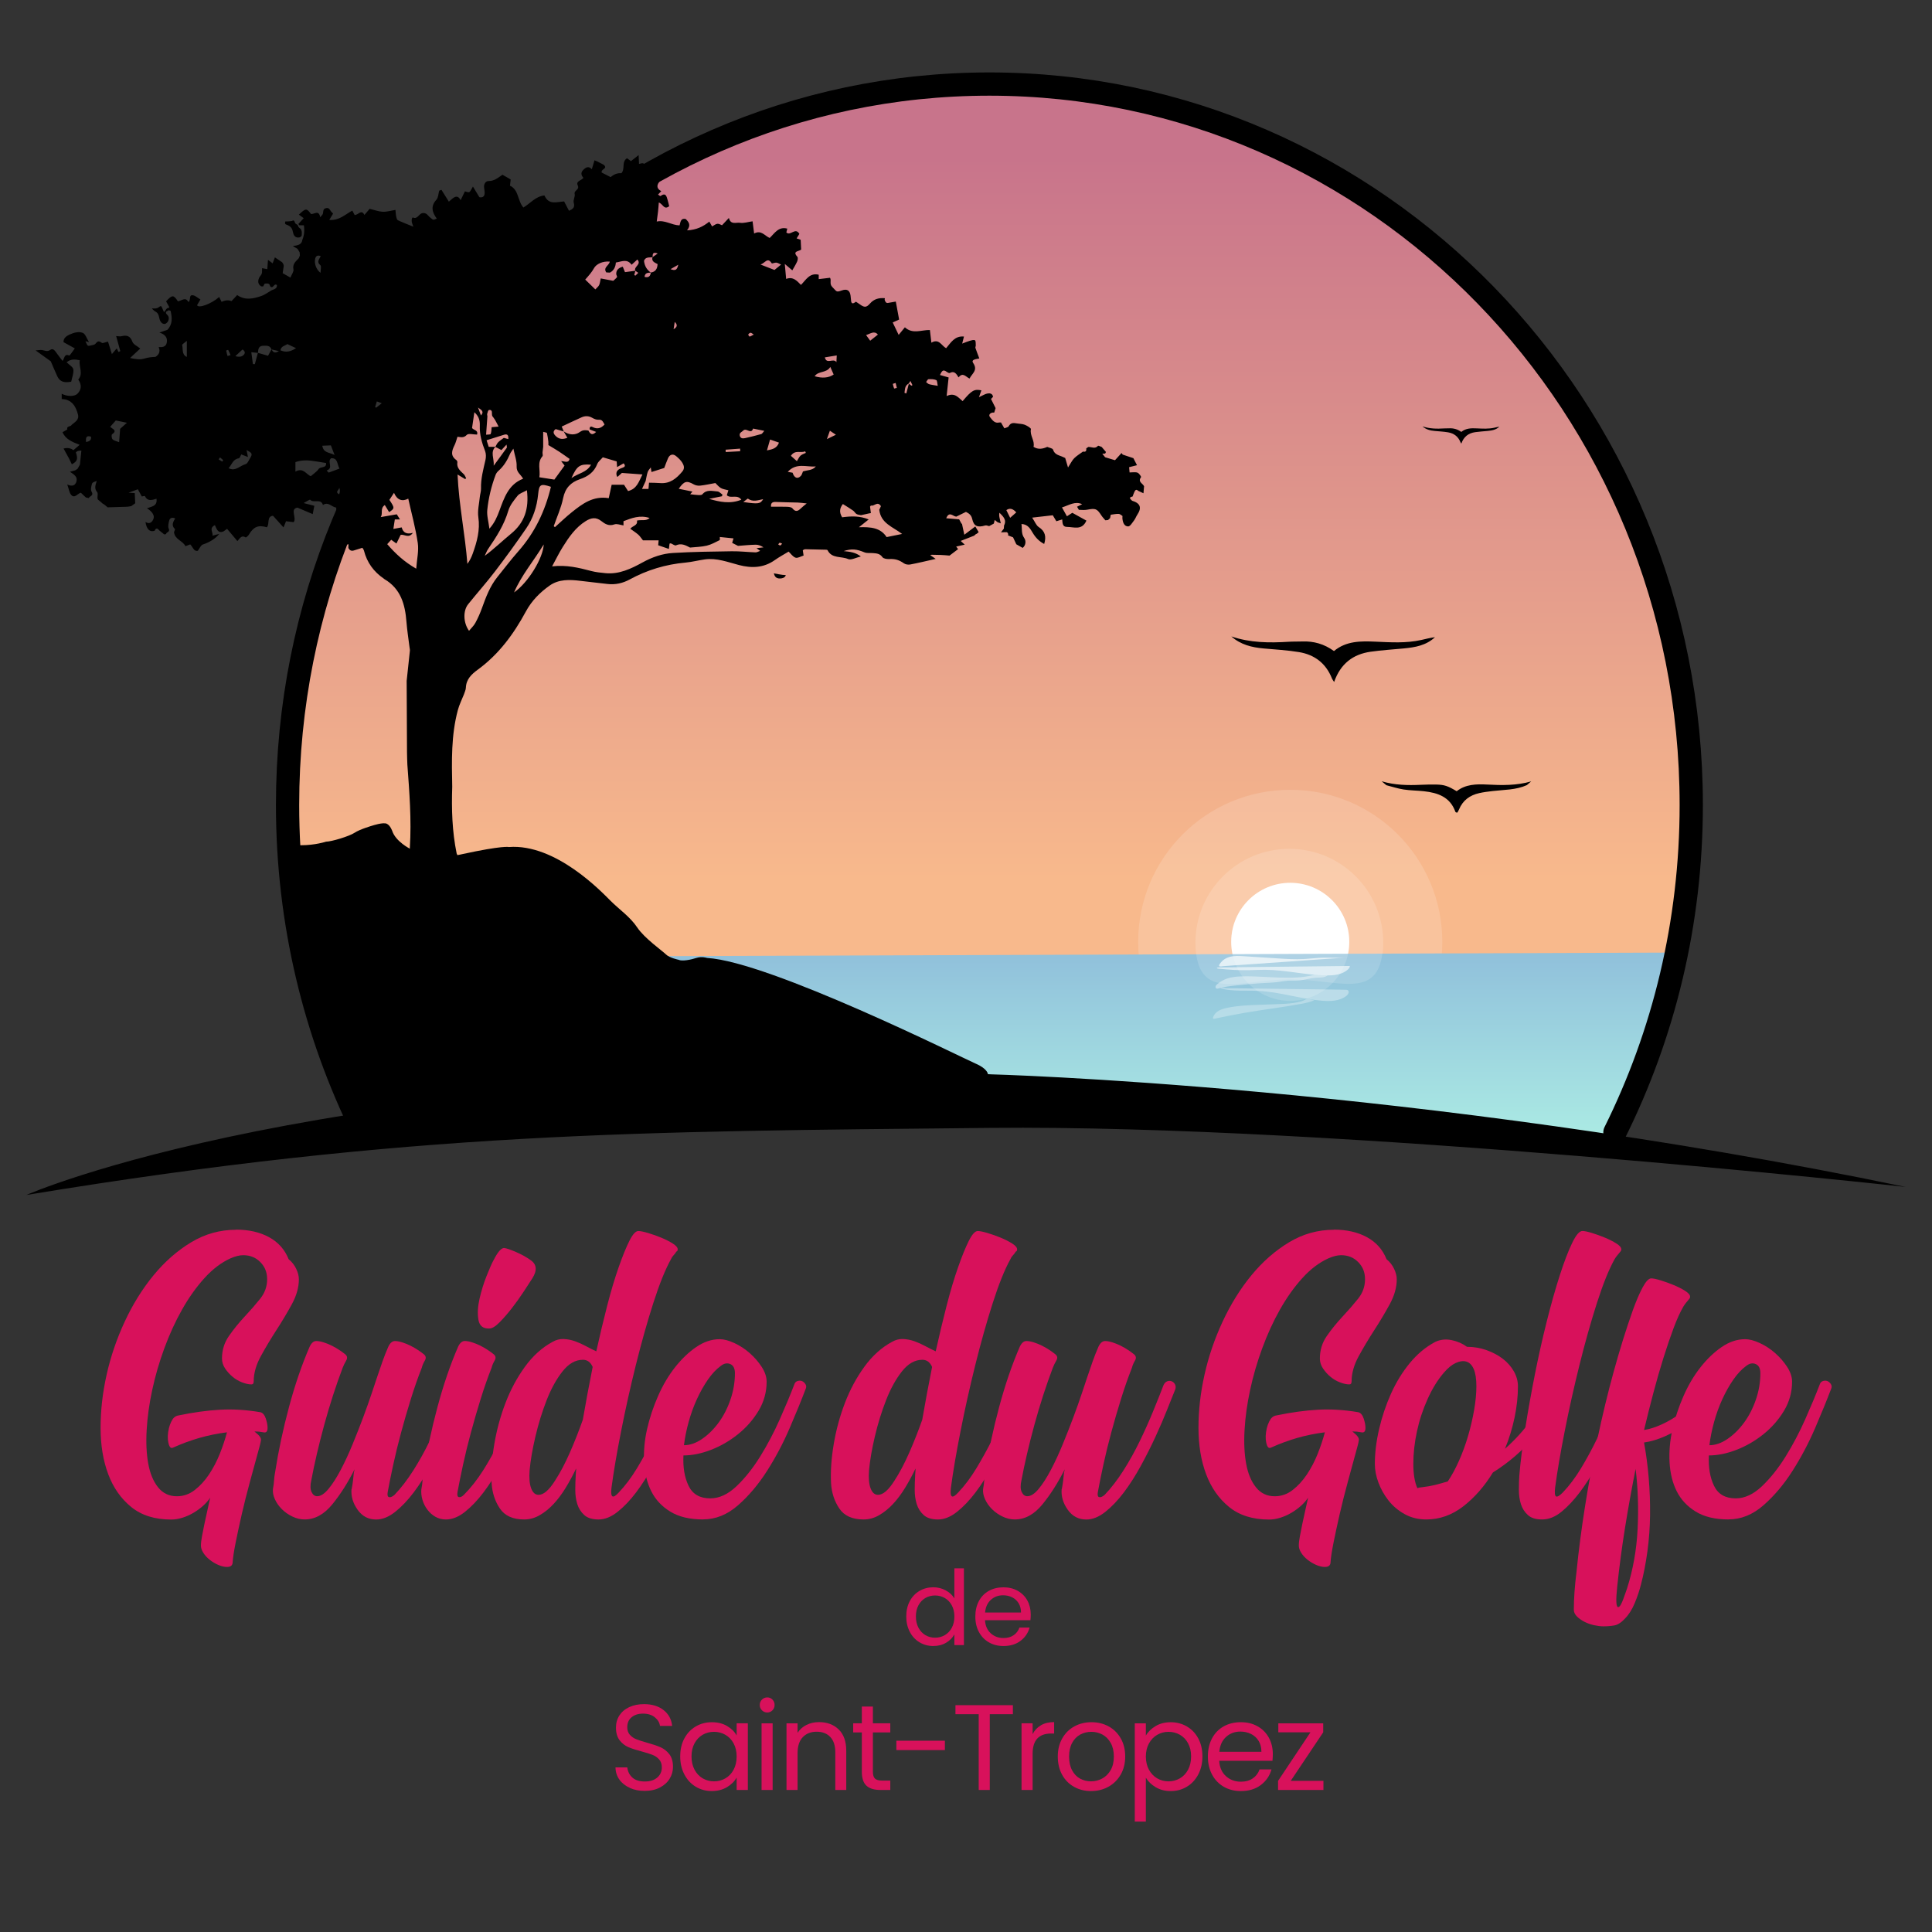<?xml version="1.0" encoding="UTF-8"?><svg xmlns="http://www.w3.org/2000/svg" xmlns:xlink="http://www.w3.org/1999/xlink" viewBox="0 0 1080 1080"><rect x="0" y="0" width="1080" height="1080" fill="#333333" stroke="none"/><defs><style>.cls-1,.cls-2,.cls-3,.cls-4,.cls-5,.cls-6,.cls-7{fill:#fff;}.cls-8{fill:#d8115b;}.cls-9{fill:url(#Dégradé_sans_nom_16);}.cls-2{opacity:.15;}.cls-10{fill:none;stroke:#000;stroke-linecap:round;stroke-miterlimit:10;stroke-width:13px;}.cls-3{opacity:.6;}.cls-11{fill:url(#Dégradé_sans_nom_223);}.cls-4{opacity:.7;}.cls-5{opacity:.3;}.cls-6{opacity:.4;}.cls-7{opacity:.35;}</style><linearGradient id="Dégradé_sans_nom_223" x1="553.25" y1="632.59" x2="553.25" y2="46.63" gradientUnits="userSpaceOnUse"><stop offset=".24" stop-color="#f8b98c"/><stop offset=".93" stop-color="#c8748b"/></linearGradient><linearGradient id="Dégradé_sans_nom_16" x1="638.21" y1="639.5" x2="638.21" y2="532.5" gradientUnits="userSpaceOnUse"><stop offset="0" stop-color="#acece4"/><stop offset="1" stop-color="#90c0db"/></linearGradient></defs><g id="txt_rose"><path class="cls-8" d="m131.95,687.38c7.14,0,13.29,1.4,18.43,4.2,5.15,2.8,8.8,6.9,10.96,12.3,1.83,1.5,3.24,3.29,4.23,5.38,1,2.09,1.5,4.04,1.5,5.88,0,4.5-1.32,9.17-3.96,14-2.64,4.84-5.53,9.67-8.66,14.5-3.14,4.84-6.02,9.67-8.66,14.5-2.64,4.84-3.96,9.5-3.96,14,0,1.17-.43,1.75-1.27,1.75-1.52,0-3.25-.38-5.2-1.12s-3.72-1.79-5.32-3.12c-1.61-1.33-3-2.88-4.18-4.62s-1.77-3.62-1.77-5.62c0-4.66,1.3-8.88,3.91-12.62s5.51-7.33,8.71-10.75c3.2-3.41,6.1-6.75,8.71-10s3.91-6.88,3.91-10.88-1.26-7.04-3.79-9.62c-2.52-2.58-5.72-3.88-9.59-3.88-2.02,0-4.38.58-7.06,1.75-5.18,2.33-10.06,6.04-14.64,11.11-4.59,5.07-8.75,10.94-12.5,17.59s-7.04,13.85-9.88,21.59c-2.84,7.73-5.09,15.47-6.75,23.21-1.67,7.73-2.71,15.18-3.12,22.33-.42,7.16-.12,13.48.88,18.96,1,5.49,2.83,9.9,5.5,13.23,2.66,3.33,6.16,4.99,10.5,4.99,3.66,0,7-1.16,10-3.5,3-2.33,5.66-5.25,8-8.75,2.33-3.5,4.33-7.33,6-11.5,1.66-4.16,3-8.16,4-12-5.34.67-10.46,1.71-15.38,3.12-4.92,1.42-9.79,3.21-14.62,5.38-1,.5-1.75.17-2.25-1-.84-2.16-1.04-4.71-.62-7.62.41-2.91,1.29-5.38,2.62-7.38.83-1.16,2-1.83,3.5-2,8-1.66,15.59-2.71,22.78-3.12,7.19-.41,14.73.04,22.64,1.38,1.34.34,2.35,1.5,3.02,3.5s1.01,3.75,1.01,5.25c0,2-.76,2.84-2.28,2.5-.85-.16-1.69-.29-2.54-.38-.84-.08-1.69-.12-2.53-.12.34.34.68.62,1.01.88s.68.54,1.02.88c1.18,1.17,1.73,2.17,1.64,3-.09.84-.38,2.17-.89,4-1.69,6.17-3.42,12.5-5.19,19s-3.34,12.71-4.69,18.62-2.49,11.21-3.42,15.88c-.93,4.66-1.48,8.25-1.64,10.75,0,1.83-1.07,2.75-3.2,2.75-1.48,0-3.08-.38-4.81-1.12s-3.33-1.71-4.81-2.87c-1.48-1.17-2.67-2.46-3.57-3.88-.91-1.42-1.36-2.79-1.36-4.12s.2-3.09.61-5.25c.41-2.17.86-4.46,1.36-6.87.49-2.41,1.03-4.87,1.61-7.37.57-2.5,1.11-4.91,1.6-7.25-1,1.53-2.29,3.02-3.88,4.46-1.59,1.45-3.38,2.76-5.38,3.95-2,1.19-4.09,2.12-6.25,2.8-2.17.68-4.25,1.02-6.25,1.02-9.17,0-16.62-2.34-22.38-7.01-5.75-4.67-10.04-10.81-12.88-18.4-2.84-7.59-4.25-16.23-4.25-25.91s1.12-19.57,3.38-29.67c2.25-10.1,5.62-19.99,10.12-29.67s9.88-18.32,16.12-25.91,13.25-13.73,21-18.41c7.75-4.67,16.11-7.01,25.08-7.01Z"/><path class="cls-8" d="m196.58,832.38c.33-1.66.58-3.25.75-4.75.16-1.5.33-3.08.5-4.75.16-.33.25-.62.25-.88s.08-.54.25-.88c-3.84,7.67-8.04,14.29-12.62,19.88-4.59,5.59-9.71,8.38-15.38,8.38-2.34,0-4.62-.54-6.88-1.62-2.25-1.08-4.21-2.46-5.88-4.12-1.67-1.66-2.96-3.5-3.88-5.5-.92-2-1.29-3.91-1.12-5.75.33-1.66.54-3.25.62-4.75.08-1.5.29-3.08.62-4.75,1.83-11.83,4.41-23.96,7.75-36.38,3.33-12.41,7.16-23.62,11.5-33.62,1-2.16,2.25-3.25,3.75-3.25,1.16,0,2.54.25,4.12.75,1.58.5,3.12,1.12,4.62,1.88s2.88,1.54,4.12,2.38c1.25.84,2.29,1.59,3.12,2.25,1.33,1,1.58,2.21.75,3.62-.84,1.42-1.5,2.79-2,4.12-1.84,4.84-3.62,9.96-5.38,15.38-1.75,5.42-3.38,10.88-4.88,16.38s-2.88,10.92-4.12,16.25c-1.25,5.34-2.29,10.25-3.12,14.75-.67,2.84-.62,5.04.12,6.62.75,1.59,1.79,2.38,3.12,2.38,2,0,4.12-1.38,6.38-4.12s4.5-6.25,6.75-10.5,4.46-9,6.62-14.25c2.16-5.25,4.16-10.33,6-15.25,1.83-4.91,3.41-9.38,4.75-13.38,1.33-4,2.33-7,3-9,1-3,2-5.91,3-8.75,1-2.83,2.08-5.58,3.25-8.25,1-2.16,2.25-3.25,3.75-3.25,1.16,0,2.54.25,4.12.75,1.58.5,3.12,1.12,4.62,1.88s2.88,1.54,4.12,2.38c1.25.84,2.29,1.59,3.12,2.25,1.33,1,1.58,2.21.75,3.62-.84,1.42-1.42,2.79-1.75,4.12-2.17,5.5-4.21,11.34-6.12,17.5-1.92,6.17-3.71,12.34-5.38,18.5-1.67,6.17-3.12,12.12-4.38,17.88s-2.29,10.88-3.12,15.38c-.34,1.84-.09,2.84.75,3,.83.17,1.83-.25,3-1.25,3.66-3.83,7.16-8.38,10.5-13.62,3.33-5.25,6.38-10.71,9.12-16.38,2.75-5.66,5.25-11.25,7.5-16.75s4.21-10.41,5.88-14.75c.5-1,1.16-1.66,2-2,.83-.33,1.66-.33,2.5,0,.83.34,1.46.92,1.88,1.75.41.84.46,1.75.12,2.75-1.17,2.84-2.67,6.59-4.5,11.25-1.84,4.67-4,9.71-6.5,15.12-2.5,5.42-5.25,10.88-8.25,16.38s-6.17,10.46-9.5,14.88c-3.34,4.42-6.79,8.04-10.38,10.88-3.59,2.84-7.12,4.25-10.62,4.25-4.34,0-7.79-1.83-10.38-5.5-2.59-3.66-3.71-7.5-3.38-11.5Z"/><path class="cls-8" d="m235.57,832.38c.33-1.66.54-3.25.62-4.75.08-1.5.29-3.08.62-4.75,1.83-11.83,4.41-23.96,7.75-36.38,3.33-12.41,7.16-23.62,11.5-33.62,1-2.16,2.25-3.25,3.75-3.25,1.16,0,2.54.25,4.12.75,1.58.5,3.12,1.12,4.62,1.88s2.88,1.54,4.12,2.38c1.25.84,2.29,1.59,3.12,2.25,1.33,1,1.58,2.21.75,3.62-.84,1.42-1.42,2.79-1.75,4.12-2.17,5.5-4.21,11.34-6.12,17.5-1.92,6.17-3.71,12.34-5.38,18.5-1.67,6.17-3.12,12.12-4.38,17.88s-2.29,10.88-3.12,15.38c-.34,1.84-.09,2.84.75,3,.83.17,1.75-.25,2.75-1.25,3.83-3.83,7.41-8.38,10.75-13.62,3.33-5.25,6.38-10.71,9.12-16.38,2.75-5.66,5.25-11.25,7.5-16.75s4.21-10.41,5.88-14.75c.5-1,1.16-1.66,2-2,.83-.33,1.66-.33,2.5,0,.83.34,1.46.92,1.88,1.75.41.84.46,1.75.12,2.75-1.17,2.84-2.67,6.59-4.5,11.25-1.84,4.67-4,9.71-6.5,15.12-2.5,5.42-5.25,10.88-8.25,16.38s-6.17,10.46-9.5,14.88c-3.34,4.42-6.79,8.04-10.38,10.88-3.59,2.84-7.12,4.25-10.62,4.25-2.17,0-4.12-.5-5.88-1.5s-3.25-2.33-4.5-4c-1.25-1.66-2.17-3.5-2.75-5.5-.59-2-.79-4-.62-6Zm40.25-127.75c2.33-4.66,4.33-7,6-7,1.33.17,3.54.92,6.62,2.25,3.08,1.34,5.79,2.84,8.12,4.5,3.5,2.34,3.83,5.75,1,10.25-1.17,1.84-2.79,4.34-4.88,7.5-2.09,3.17-4.29,6.25-6.62,9.25-2.34,3-4.62,5.62-6.88,7.88s-4.12,3.38-5.62,3.38c-3.5.17-5.54-1.46-6.12-4.88-.59-3.41-.38-7.33.62-11.75,1-4.41,2.33-8.71,4-12.88,1.66-4.16,2.91-7,3.75-8.5Z"/><path class="cls-8" d="m321.82,824.88c0-.66.04-1.29.12-1.88.08-.58.12-1.29.12-2.12-1.84,3.84-3.79,7.46-5.88,10.88-2.09,3.42-4.34,6.42-6.75,9-2.42,2.59-5,4.67-7.75,6.25-2.75,1.59-5.62,2.38-8.62,2.38-6.34,0-10.88-2.04-13.62-6.12-2.75-4.08-4.29-8.79-4.62-14.12-.33-6.66.16-13.96,1.5-21.88,1.33-7.91,3.41-15.58,6.25-23,2.83-7.41,6.46-14.16,10.88-20.25,4.41-6.08,9.54-10.71,15.38-13.88,2-1.16,4.08-1.71,6.25-1.62,2.16.09,4.29.5,6.38,1.25,2.08.75,4.12,1.67,6.12,2.75,2,1.09,3.91,2.04,5.75,2.88,2-9,4.04-17.54,6.12-25.62,2.08-8.08,4.21-15.21,6.38-21.38,2.16-6.16,4.16-11.08,6-14.75,1.83-3.66,3.5-5.5,5-5.5,1.16,0,3,.38,5.5,1.12s4.96,1.62,7.38,2.62c2.41,1,4.54,2.09,6.38,3.25,1.83,1.17,2.75,2.25,2.75,3.25,0,.67-.25,1.09-.75,1.25-.5.84-1.04,1.54-1.62,2.12s-1.04,1.29-1.38,2.12c-3.17,5.67-6.46,13.84-9.88,24.5-3.42,10.67-6.67,22.21-9.75,34.62-3.09,12.42-5.84,24.75-8.25,37-2.42,12.25-4.21,22.79-5.38,31.62-.67,5.5.66,6.42,4,2.75,3.66-3.83,7.08-8.38,10.25-13.62,3.16-5.25,6.12-10.62,8.88-16.12s5.21-10.91,7.38-16.25c2.16-5.33,4-10.08,5.5-14.25.5-1,1.16-1.66,2-2,.83-.33,1.66-.33,2.5,0,.83.34,1.46.92,1.88,1.75.41.84.46,1.75.12,2.75-1.17,2.84-2.67,6.59-4.5,11.25-1.84,4.67-4,9.71-6.5,15.12-2.5,5.42-5.25,10.88-8.25,16.38s-6.17,10.46-9.5,14.88c-3.34,4.42-6.79,8.04-10.38,10.88-3.59,2.84-7.12,4.25-10.62,4.25s-6.17-.83-8-2.5c-1.84-1.66-3.12-3.71-3.88-6.12-.75-2.41-1.12-5.04-1.12-7.88s.08-5.5.25-8Zm4-64.75c-4.17,0-7.96,2.17-11.38,6.5-3.42,4.34-6.38,9.71-8.88,16.12-2.5,6.42-4.59,13.17-6.25,20.25-1.67,7.09-2.75,13.38-3.25,18.88-.34,4.34-.04,7.71.88,10.12.91,2.42,2.29,3.62,4.12,3.62,2.83,0,5.91-2.66,9.25-8,2.83-4.33,5.58-9.54,8.25-15.62,2.66-6.08,5.08-12.21,7.25-18.38.83-4.83,1.71-9.71,2.62-14.62.91-4.91,1.88-9.88,2.88-14.88-1.17-2.66-3-4-5.5-4Z"/><path class="cls-8" d="m393.07,849.38c-7.5,0-13.62-1.46-18.38-4.38-4.75-2.91-8.29-6.71-10.62-11.38-2.34-4.66-3.67-10.04-4-16.12-.34-6.08.21-12.25,1.62-18.5,1.41-6.25,3.46-12.41,6.12-18.5,2.66-6.08,5.83-11.46,9.5-16.12,3.66-4.66,7.62-8.46,11.88-11.38,4.25-2.91,8.62-4.38,13.12-4.38,2.33,0,5.04.71,8.12,2.12,3.08,1.42,5.96,3.29,8.62,5.62,2.66,2.34,4.91,4.92,6.75,7.75,1.83,2.84,2.75,5.59,2.75,8.25,0,5.84-1.5,11.25-4.5,16.25s-6.84,9.38-11.5,13.12c-4.67,3.75-9.71,6.67-15.12,8.75-5.42,2.09-10.54,3.12-15.38,3.12-.34,6.67.62,12.34,2.88,17,2.25,4.67,6.29,7,12.12,7,5,0,9.88-2.25,14.62-6.75s9.16-10.04,13.25-16.62c4.08-6.58,7.75-13.54,11-20.88,3.25-7.33,5.96-13.83,8.12-19.5.33-1,.96-1.62,1.88-1.88.91-.25,1.75-.21,2.5.12.75.34,1.38.92,1.88,1.75.5.84.5,1.75,0,2.75-2.34,6.17-5.29,13.42-8.88,21.75-3.59,8.34-7.79,16.29-12.62,23.88-4.84,7.59-10.25,14-16.25,19.25s-12.5,7.88-19.5,7.88Zm9.75-85.75c-2.5,1.84-4.88,4.38-7.12,7.62s-4.29,6.88-6.12,10.88c-1.84,4-3.38,8.25-4.62,12.75s-2.12,8.84-2.62,13c3.33,0,6.71-1.16,10.12-3.5,3.41-2.33,6.5-5.38,9.25-9.12s4.96-8.04,6.62-12.88c1.66-4.83,2.5-9.75,2.5-14.75,0-2.66-.88-4.38-2.62-5.12s-3.54-.38-5.38,1.12Z"/><path class="cls-8" d="m511.56,824.88c0-.66.04-1.29.12-1.88.08-.58.12-1.29.12-2.12-1.84,3.84-3.79,7.46-5.88,10.88-2.09,3.42-4.34,6.42-6.75,9-2.42,2.59-5,4.67-7.75,6.25-2.75,1.59-5.62,2.38-8.62,2.38-6.34,0-10.88-2.04-13.62-6.12-2.75-4.08-4.29-8.79-4.62-14.12-.33-6.66.16-13.96,1.5-21.88,1.33-7.91,3.41-15.58,6.25-23,2.83-7.41,6.46-14.16,10.88-20.25,4.41-6.08,9.54-10.71,15.38-13.88,2-1.16,4.08-1.71,6.25-1.62,2.16.09,4.29.5,6.38,1.25,2.08.75,4.12,1.67,6.12,2.75,2,1.09,3.91,2.04,5.75,2.88,2-9,4.04-17.54,6.12-25.62,2.08-8.08,4.21-15.21,6.38-21.38,2.16-6.16,4.16-11.08,6-14.75,1.83-3.66,3.5-5.5,5-5.5,1.16,0,3,.38,5.5,1.12s4.96,1.62,7.38,2.62c2.41,1,4.54,2.09,6.38,3.25,1.83,1.17,2.75,2.25,2.75,3.25,0,.67-.25,1.09-.75,1.25-.5.84-1.04,1.54-1.62,2.12s-1.04,1.29-1.38,2.12c-3.17,5.67-6.46,13.84-9.88,24.5-3.42,10.67-6.67,22.21-9.75,34.62-3.09,12.42-5.84,24.75-8.25,37-2.42,12.25-4.21,22.79-5.38,31.62-.67,5.5.66,6.42,4,2.75,3.66-3.83,7.08-8.38,10.25-13.62,3.16-5.25,6.13-10.62,8.88-16.12s5.21-10.91,7.38-16.25c2.16-5.33,4-10.08,5.5-14.25.5-1,1.16-1.66,2-2,.83-.33,1.66-.33,2.5,0,.83.34,1.46.92,1.88,1.75.41.84.46,1.75.12,2.75-1.17,2.84-2.67,6.59-4.5,11.25-1.84,4.67-4,9.71-6.5,15.12-2.5,5.42-5.25,10.88-8.25,16.38s-6.17,10.46-9.5,14.88c-3.34,4.42-6.79,8.04-10.38,10.88-3.59,2.84-7.12,4.25-10.62,4.25s-6.17-.83-8-2.5c-1.84-1.66-3.12-3.71-3.88-6.12-.75-2.41-1.12-5.04-1.12-7.88s.08-5.5.25-8Zm4-64.75c-4.17,0-7.96,2.17-11.38,6.5-3.42,4.34-6.38,9.71-8.88,16.12-2.5,6.42-4.59,13.17-6.25,20.25-1.67,7.09-2.75,13.38-3.25,18.88-.34,4.34-.04,7.71.88,10.12.91,2.42,2.29,3.62,4.12,3.62,2.83,0,5.91-2.66,9.25-8,2.83-4.33,5.58-9.54,8.25-15.62,2.66-6.08,5.08-12.21,7.25-18.38.83-4.83,1.71-9.71,2.62-14.62.91-4.91,1.88-9.88,2.88-14.88-1.17-2.66-3-4-5.5-4Z"/><path class="cls-8" d="m593.56,832.38c.33-1.66.58-3.25.75-4.75.16-1.5.33-3.08.5-4.75.16-.33.25-.62.25-.88s.08-.54.25-.88c-3.84,7.67-8.04,14.29-12.62,19.88-4.59,5.59-9.71,8.38-15.38,8.38-2.34,0-4.62-.54-6.88-1.62-2.25-1.08-4.21-2.46-5.88-4.12-1.67-1.66-2.96-3.5-3.88-5.5-.92-2-1.29-3.91-1.12-5.75.33-1.66.54-3.25.62-4.75.08-1.5.29-3.08.62-4.75,1.83-11.83,4.41-23.96,7.75-36.38,3.33-12.41,7.16-23.62,11.5-33.62,1-2.16,2.25-3.25,3.75-3.25,1.16,0,2.54.25,4.12.75,1.58.5,3.12,1.12,4.62,1.88s2.88,1.54,4.12,2.38c1.25.84,2.29,1.59,3.12,2.25,1.33,1,1.58,2.21.75,3.62-.84,1.42-1.5,2.79-2,4.12-1.84,4.84-3.62,9.96-5.38,15.38-1.75,5.42-3.38,10.88-4.88,16.38s-2.88,10.92-4.12,16.25c-1.25,5.34-2.29,10.25-3.12,14.75-.67,2.84-.62,5.04.12,6.62.75,1.59,1.79,2.38,3.12,2.38,2,0,4.12-1.38,6.38-4.12s4.5-6.25,6.75-10.5,4.46-9,6.62-14.25c2.16-5.25,4.16-10.33,6-15.25,1.83-4.91,3.41-9.38,4.75-13.38,1.33-4,2.33-7,3-9,1-3,2-5.91,3-8.75,1-2.83,2.08-5.58,3.25-8.25,1-2.16,2.25-3.25,3.75-3.25,1.16,0,2.54.25,4.12.75,1.58.5,3.12,1.12,4.62,1.88s2.88,1.54,4.12,2.38c1.25.84,2.29,1.59,3.12,2.25,1.33,1,1.58,2.21.75,3.62-.84,1.42-1.42,2.79-1.75,4.12-2.17,5.5-4.21,11.34-6.12,17.5-1.92,6.17-3.71,12.34-5.38,18.5-1.67,6.17-3.12,12.12-4.38,17.88s-2.29,10.88-3.12,15.38c-.34,1.84-.09,2.84.75,3,.83.17,1.83-.25,3-1.25,3.66-3.83,7.16-8.38,10.5-13.62,3.33-5.25,6.38-10.71,9.12-16.38,2.75-5.66,5.25-11.25,7.5-16.75s4.21-10.41,5.88-14.75c.5-1,1.16-1.66,2-2,.83-.33,1.66-.33,2.5,0,.83.34,1.46.92,1.88,1.75.41.84.46,1.75.12,2.75-1.17,2.84-2.67,6.59-4.5,11.25-1.84,4.67-4,9.71-6.5,15.12-2.5,5.42-5.25,10.88-8.25,16.38s-6.17,10.46-9.5,14.88c-3.34,4.42-6.79,8.04-10.38,10.88-3.59,2.84-7.12,4.25-10.62,4.25-4.34,0-7.79-1.83-10.38-5.5-2.59-3.66-3.71-7.5-3.38-11.5Z"/><path class="cls-8" d="m745.68,687.38c7.14,0,13.29,1.4,18.43,4.2,5.15,2.8,8.8,6.9,10.96,12.3,1.83,1.5,3.24,3.29,4.23,5.38,1,2.09,1.5,4.04,1.5,5.88,0,4.5-1.32,9.17-3.96,14-2.64,4.84-5.53,9.67-8.66,14.5-3.14,4.84-6.02,9.67-8.66,14.5-2.64,4.84-3.96,9.5-3.96,14,0,1.17-.43,1.75-1.27,1.75-1.52,0-3.25-.38-5.2-1.12s-3.72-1.79-5.32-3.12c-1.61-1.33-3-2.88-4.18-4.62s-1.77-3.62-1.77-5.62c0-4.66,1.3-8.88,3.91-12.62s5.51-7.33,8.71-10.75c3.2-3.41,6.1-6.75,8.71-10s3.91-6.88,3.91-10.88-1.26-7.04-3.79-9.62c-2.52-2.58-5.72-3.88-9.59-3.88-2.02,0-4.38.58-7.06,1.75-5.18,2.33-10.06,6.04-14.64,11.11-4.59,5.07-8.75,10.94-12.5,17.59s-7.04,13.85-9.88,21.59c-2.84,7.73-5.09,15.47-6.75,23.21-1.67,7.73-2.71,15.18-3.12,22.33-.42,7.16-.12,13.48.88,18.96,1,5.49,2.83,9.9,5.5,13.23,2.66,3.33,6.16,4.99,10.5,4.99,3.66,0,7-1.16,10-3.5,3-2.33,5.66-5.25,8-8.75,2.33-3.5,4.33-7.33,6-11.5,1.66-4.16,3-8.16,4-12-5.34.67-10.46,1.71-15.38,3.12-4.92,1.42-9.79,3.21-14.62,5.38-1,.5-1.75.17-2.25-1-.84-2.16-1.04-4.71-.62-7.62.41-2.91,1.29-5.38,2.62-7.38.83-1.16,2-1.83,3.5-2,8-1.66,15.59-2.71,22.78-3.12,7.19-.41,14.73.04,22.64,1.38,1.34.34,2.35,1.5,3.02,3.5s1.01,3.75,1.01,5.25c0,2-.76,2.84-2.28,2.5-.85-.16-1.69-.29-2.54-.38-.84-.08-1.69-.12-2.53-.12.34.34.68.62,1.01.88s.68.54,1.02.88c1.18,1.17,1.73,2.17,1.64,3-.09.84-.38,2.17-.89,4-1.69,6.17-3.42,12.5-5.19,19s-3.34,12.71-4.69,18.62-2.49,11.21-3.42,15.88c-.93,4.66-1.48,8.25-1.64,10.75,0,1.83-1.07,2.75-3.2,2.75-1.48,0-3.08-.38-4.81-1.12s-3.33-1.71-4.81-2.87c-1.48-1.17-2.67-2.46-3.57-3.88-.91-1.42-1.36-2.79-1.36-4.12s.2-3.09.61-5.25c.41-2.17.86-4.46,1.36-6.87.49-2.41,1.03-4.87,1.61-7.37.57-2.5,1.11-4.91,1.6-7.25-1,1.53-2.29,3.02-3.88,4.46-1.59,1.45-3.38,2.76-5.38,3.95-2,1.19-4.09,2.12-6.25,2.8-2.17.68-4.25,1.02-6.25,1.02-9.17,0-16.62-2.34-22.38-7.01-5.75-4.67-10.04-10.81-12.88-18.4-2.84-7.59-4.25-16.23-4.25-25.91s1.12-19.57,3.38-29.67c2.25-10.1,5.62-19.99,10.12-29.67s9.88-18.32,16.12-25.91,13.25-13.73,21-18.41c7.75-4.67,16.11-7.01,25.08-7.01Z"/><path class="cls-8" d="m802.31,750.13c2.83-1.33,5.88-1.66,9.12-1,3.25.67,6.12,1.92,8.62,3.75,3.83,0,7.5.62,11,1.88s6.54,2.88,9.12,4.88c2.58,2,4.62,4.34,6.12,7,1.5,2.67,2.25,5.42,2.25,8.25,0,5.67-.62,11.5-1.88,17.5s-3.04,11.84-5.38,17.5c5.5-4.83,10.46-10.29,14.88-16.38,4.41-6.08,8.04-12.62,10.88-19.62.5-1,1.16-1.62,2-1.88.83-.25,1.66-.21,2.5.12.83.34,1.46.92,1.88,1.75.41.84.46,1.75.12,2.75-8.17,19.84-21.17,35.34-39,46.5-4.67,7.67-10.17,13.96-16.5,18.88-6.34,4.92-13.25,7.38-20.75,7.38-4.5,0-8.54-1-12.12-3-3.59-2-6.59-4.54-9-7.62-2.42-3.08-4.29-6.41-5.62-10-1.34-3.58-2-7.04-2-10.38,0-6.16.79-12.66,2.38-19.5,1.58-6.83,3.79-13.41,6.62-19.75,2.83-6.33,6.33-12.04,10.5-17.12,4.16-5.08,8.91-9.04,14.25-11.88Zm-10,81.75c1-.33,1.83-.5,2.5-.5,2.83-.33,5.25-.75,7.25-1.25s4.41-1.16,7.25-2c2.16-3.16,4.25-7,6.25-11.5s3.71-9.16,5.12-14c1.41-4.83,2.54-9.66,3.38-14.5.83-4.83,1.25-9.25,1.25-13.25s-.5-7.38-1.5-9.62-2.38-3.62-4.12-4.12-3.71-.25-5.88.75c-2.17,1-4.34,2.75-6.5,5.25-3.5,4-6.59,8.96-9.25,14.88-2.67,5.92-4.67,12-6,18.25-1.34,6.25-2,12.25-2,18s.75,10.29,2.25,13.62Z"/><path class="cls-8" d="m849.31,824.88c.66-8,1.79-16.96,3.38-26.88,1.58-9.91,3.38-19.91,5.38-30,2-10.08,4.21-19.91,6.62-29.5,2.41-9.58,4.83-18.12,7.25-25.62,2.41-7.5,4.71-13.5,6.88-18,2.16-4.5,4.08-6.75,5.75-6.75,1.16,0,2.96.38,5.38,1.12,2.41.75,4.83,1.62,7.25,2.62,2.41,1,4.54,2.09,6.38,3.25,1.83,1.17,2.75,2.25,2.75,3.25,0,.5-.17.92-.5,1.25-.67.84-1.25,1.54-1.75,2.12-.5.59-1,1.29-1.5,2.12-3.17,5.67-6.46,13.84-9.88,24.5-3.42,10.67-6.67,22.21-9.75,34.62-3.09,12.42-5.84,24.75-8.25,37-2.42,12.25-4.21,22.79-5.38,31.62-.34,2.84-.17,4.46.5,4.88.66.42,1.91-.29,3.75-2.12,3.66-3.83,7.08-8.38,10.25-13.62,3.16-5.25,6.08-10.62,8.75-16.12,2.66-5.5,5.08-10.91,7.25-16.25,2.16-5.33,4-10.08,5.5-14.25.5-1,1.16-1.66,2-2,.83-.33,1.66-.33,2.5,0,.83.34,1.5.92,2,1.75.5.84.5,1.75,0,2.75-1.17,2.84-2.67,6.59-4.5,11.25-1.84,4.67-4,9.71-6.5,15.12-2.5,5.42-5.25,10.88-8.25,16.38s-6.17,10.46-9.5,14.88c-3.34,4.42-6.75,8.04-10.25,10.88-3.5,2.84-7.09,4.25-10.75,4.25s-6.17-.83-8-2.5c-1.84-1.66-3.12-3.71-3.88-6.12-.75-2.41-1.12-5.04-1.12-7.88s.08-5.5.25-8Z"/><path class="cls-8" d="m919.05,799.38c3.16-.5,6.54-1.58,10.12-3.25,3.58-1.66,6.96-3.66,10.12-6,3.16-2.33,6-4.91,8.5-7.75,2.5-2.83,4.33-5.66,5.5-8.5.5-1,1.21-1.62,2.12-1.88.91-.25,1.75-.21,2.5.12.75.34,1.38.92,1.88,1.75.5.84.5,1.75,0,2.75-1.5,3.5-3.79,6.92-6.88,10.25-3.09,3.34-6.5,6.38-10.25,9.12s-7.71,5.04-11.88,6.88c-4.17,1.84-8.09,3-11.75,3.5,1.16,6.34,2.04,12.96,2.62,19.88.58,6.92.83,13.84.75,20.75-.09,6.91-.59,13.71-1.5,20.38-.92,6.66-2.12,12.83-3.62,18.5-.84,3.33-2,6.79-3.5,10.38-1.5,3.58-3.34,6.46-5.5,8.62-2,2.16-3.96,3.41-5.88,3.75-1.92.33-3.96.5-6.12.5-1.5,0-3.21-.21-5.12-.62-1.92-.42-3.71-1.04-5.38-1.88-1.66-.84-3.08-1.84-4.25-3-1.16-1.17-1.75-2.42-1.75-3.75,0-6.17.5-13.25,1.5-21.25,1.17-11.67,2.75-23.84,4.75-36.5s4.33-25.33,7-38c2.66-12.66,5.66-25.08,9-37.25,3.33-12.16,6.91-23.66,10.75-34.5,2-5.5,3.88-9.83,5.62-13,1.75-3.16,3.29-4.75,4.62-4.75,1.16,0,2.96.38,5.38,1.12,2.41.75,4.83,1.62,7.25,2.62,2.41,1,4.54,2.09,6.38,3.25,1.83,1.17,2.75,2.25,2.75,3.25,0,.5-.17.92-.5,1.25-.67.84-1.25,1.54-1.75,2.12-.5.59-1,1.29-1.5,2.12-1.84,3.17-3.67,7.21-5.5,12.12-1.84,4.92-3.71,10.42-5.62,16.5-1.92,6.09-3.79,12.59-5.62,19.5-1.84,6.92-3.59,13.88-5.25,20.88Zm-14.5,99c.5,0,1-.46,1.5-1.38.5-.92.96-1.96,1.38-3.12.41-1.17.83-2.34,1.25-3.5.41-1.17.71-2,.88-2.5,3.33-10.5,5.29-21.54,5.88-33.12.58-11.58.21-22.79-1.12-33.62-2.17,10.84-4.12,21.71-5.88,32.62s-3.21,21.88-4.38,32.88c-.84,7.83-.67,11.75.5,11.75Z"/><path class="cls-8" d="m966.3,849.38c-7.5,0-13.62-1.46-18.38-4.38-4.75-2.91-8.29-6.71-10.62-11.38-2.34-4.66-3.67-10.04-4-16.12-.34-6.08.21-12.25,1.62-18.5,1.41-6.25,3.46-12.41,6.12-18.5,2.66-6.08,5.83-11.46,9.5-16.12,3.66-4.66,7.62-8.46,11.88-11.38,4.25-2.91,8.62-4.38,13.12-4.38,2.33,0,5.04.71,8.12,2.12,3.08,1.42,5.96,3.29,8.62,5.62,2.66,2.34,4.91,4.92,6.75,7.75,1.83,2.84,2.75,5.59,2.75,8.25,0,5.84-1.5,11.25-4.5,16.25s-6.84,9.38-11.5,13.12c-4.67,3.75-9.71,6.67-15.12,8.75-5.42,2.09-10.54,3.12-15.38,3.12-.34,6.67.62,12.34,2.88,17,2.25,4.67,6.29,7,12.12,7,5,0,9.88-2.25,14.62-6.75s9.16-10.04,13.25-16.62c4.08-6.58,7.75-13.54,11-20.88,3.25-7.33,5.96-13.83,8.12-19.5.33-1,.96-1.62,1.88-1.88.91-.25,1.75-.21,2.5.12.75.34,1.38.92,1.88,1.75.5.84.5,1.75,0,2.75-2.34,6.17-5.29,13.42-8.88,21.75-3.59,8.34-7.79,16.29-12.62,23.88-4.84,7.59-10.25,14-16.25,19.25s-12.5,7.88-19.5,7.88Zm9.75-85.75c-2.5,1.84-4.88,4.38-7.12,7.62s-4.29,6.88-6.12,10.88c-1.84,4-3.38,8.25-4.62,12.75s-2.12,8.84-2.62,13c3.33,0,6.71-1.16,10.12-3.5,3.41-2.33,6.5-5.38,9.25-9.12s4.96-8.04,6.62-12.88c1.66-4.83,2.5-9.75,2.5-14.75,0-2.66-.88-4.38-2.62-5.12s-3.54-.38-5.38,1.12Z"/><path class="cls-8" d="m508.57,895.04c1.31-2.45,3.12-4.36,5.42-5.71,2.3-1.35,4.88-2.03,7.74-2.03,2.47,0,4.78.57,6.9,1.71,2.13,1.14,3.75,2.64,4.87,4.5v-16.82h5.34v42.92h-5.34v-5.97c-1.04,1.89-2.59,3.45-4.64,4.67-2.05,1.22-4.45,1.83-7.19,1.83s-5.38-.7-7.68-2.09c-2.3-1.39-4.11-3.34-5.42-5.86s-1.97-5.37-1.97-8.58.66-6.1,1.97-8.56Zm23.49,2.35c-.97-1.78-2.27-3.14-3.92-4.09s-3.45-1.42-5.42-1.42-3.77.46-5.39,1.39-2.92,2.28-3.89,4.06c-.97,1.78-1.45,3.87-1.45,6.26s.48,4.55,1.45,6.35,2.26,3.17,3.89,4.12c1.62.95,3.42,1.42,5.39,1.42s3.78-.47,5.42-1.42c1.64-.95,2.95-2.32,3.92-4.12.97-1.8,1.45-3.89,1.45-6.29s-.48-4.48-1.45-6.26Z"/><path class="cls-8" d="m576.02,905.69h-25.4c.19,3.13,1.27,5.58,3.22,7.34,1.95,1.76,4.32,2.64,7.1,2.64,2.28,0,4.19-.53,5.71-1.59,1.53-1.06,2.6-2.48,3.22-4.26h5.68c-.85,3.05-2.55,5.54-5.1,7.45-2.55,1.91-5.72,2.87-9.51,2.87-3.02,0-5.71-.68-8.09-2.03s-4.24-3.28-5.6-5.77c-1.35-2.49-2.03-5.38-2.03-8.67s.66-6.17,1.97-8.64,3.16-4.38,5.54-5.71,5.11-2,8.21-2,5.68.66,8,1.97c2.32,1.32,4.11,3.12,5.37,5.42,1.26,2.3,1.88,4.9,1.88,7.8,0,1.01-.06,2.07-.17,3.19Zm-6.61-9.48c-.89-1.45-2.1-2.55-3.62-3.31-1.53-.75-3.22-1.13-5.08-1.13-2.67,0-4.94.85-6.82,2.55-1.88,1.7-2.95,4.06-3.22,7.08h20.07c0-2.01-.45-3.74-1.33-5.19Z"/><path class="cls-8" d="m352.05,999.42c-2.47-1.11-4.41-2.65-5.81-4.62-1.41-1.97-2.13-4.25-2.18-6.83h6.6c.23,2.22,1.14,4.09,2.75,5.61,1.61,1.52,3.95,2.28,7.04,2.28s5.27-.74,6.97-2.21c1.7-1.47,2.55-3.37,2.55-5.68,0-1.81-.5-3.29-1.5-4.42-1-1.13-2.24-1.99-3.74-2.58-1.5-.59-3.51-1.22-6.05-1.9-3.13-.82-5.63-1.63-7.51-2.45-1.88-.82-3.49-2.1-4.83-3.84-1.34-1.75-2.01-4.09-2.01-7.04,0-2.58.66-4.87,1.97-6.87,1.31-1.99,3.16-3.54,5.54-4.62s5.11-1.63,8.19-1.63c4.44,0,8.08,1.11,10.91,3.33,2.83,2.22,4.43,5.17,4.79,8.84h-6.8c-.23-1.81-1.18-3.41-2.86-4.79-1.68-1.38-3.9-2.07-6.66-2.07-2.58,0-4.69.67-6.32,2.01-1.63,1.34-2.45,3.21-2.45,5.61,0,1.72.49,3.13,1.46,4.22.97,1.09,2.18,1.92,3.6,2.48,1.43.57,3.43,1.21,6.02,1.94,3.13.86,5.64,1.71,7.55,2.55,1.9.84,3.54,2.13,4.9,3.88,1.36,1.75,2.04,4.11,2.04,7.11,0,2.31-.61,4.49-1.84,6.53-1.22,2.04-3.04,3.7-5.44,4.96-2.4,1.27-5.24,1.9-8.5,1.9s-5.93-.55-8.4-1.67Z"/><path class="cls-8" d="m382.55,971.81c1.54-2.88,3.66-5.11,6.36-6.7,2.7-1.59,5.7-2.38,9.01-2.38s6.1.7,8.5,2.11c2.4,1.41,4.19,3.17,5.37,5.3v-6.8h6.26v37.26h-6.26v-6.94c-1.22,2.18-3.05,3.98-5.47,5.41-2.43,1.43-5.25,2.14-8.47,2.14s-6.3-.82-8.98-2.45-4.78-3.92-6.32-6.87c-1.54-2.95-2.31-6.3-2.31-10.06s.77-7.15,2.31-10.03Zm27.54,2.75c-1.13-2.08-2.66-3.68-4.59-4.79-1.93-1.11-4.05-1.67-6.36-1.67s-4.42.54-6.32,1.63-3.42,2.68-4.56,4.76c-1.13,2.09-1.7,4.53-1.7,7.34s.57,5.34,1.7,7.45c1.13,2.11,2.65,3.72,4.56,4.83,1.9,1.11,4.01,1.67,6.32,1.67s4.43-.55,6.36-1.67c1.93-1.11,3.46-2.72,4.59-4.83,1.13-2.11,1.7-4.57,1.7-7.38s-.57-5.26-1.7-7.34Z"/><path class="cls-8" d="m425.93,956.07c-.82-.82-1.22-1.81-1.22-2.99s.41-2.18,1.22-2.99c.82-.82,1.81-1.22,2.99-1.22s2.1.41,2.89,1.22c.79.82,1.19,1.81,1.19,2.99s-.4,2.18-1.19,2.99-1.76,1.22-2.89,1.22-2.18-.41-2.99-1.22Zm5.98,7.28v37.26h-6.19v-37.26h6.19Z"/><path class="cls-8" d="m468.84,966.78c2.81,2.74,4.22,6.7,4.22,11.87v21.96h-6.12v-21.08c0-3.72-.93-6.56-2.79-8.53-1.86-1.97-4.4-2.96-7.62-2.96s-5.86,1.02-7.79,3.06c-1.93,2.04-2.89,5.01-2.89,8.91v20.6h-6.19v-37.26h6.19v5.3c1.22-1.9,2.89-3.38,5-4.42,2.11-1.04,4.43-1.56,6.97-1.56,4.53,0,8.2,1.37,11.02,4.11Z"/><path class="cls-8" d="m487.95,968.44v21.96c0,1.81.38,3.09,1.16,3.84.77.75,2.11,1.12,4.01,1.12h4.56v5.24h-5.58c-3.45,0-6.03-.79-7.75-2.38-1.72-1.59-2.58-4.19-2.58-7.82v-21.96h-4.83v-5.1h4.83v-9.38h6.19v9.38h9.72v5.1h-9.72Z"/><path class="cls-8" d="m528.2,973.07v5.24h-27.13v-5.24h27.13Z"/><path class="cls-8" d="m566.21,953.21v5.03h-12.92v42.36h-6.19v-42.36h-12.99v-5.03h32.1Z"/><path class="cls-8" d="m581.89,964.43c2.02-1.18,4.48-1.77,7.38-1.77v6.39h-1.63c-6.94,0-10.4,3.76-10.4,11.29v20.26h-6.19v-37.26h6.19v6.05c1.09-2.13,2.64-3.79,4.66-4.96Z"/><path class="cls-8" d="m600.38,998.84c-2.83-1.59-5.06-3.84-6.66-6.77-1.61-2.92-2.41-6.31-2.41-10.17s.83-7.17,2.48-10.1,3.91-5.17,6.77-6.73c2.86-1.56,6.05-2.35,9.59-2.35s6.73.78,9.59,2.35c2.86,1.56,5.11,3.8,6.77,6.7,1.66,2.9,2.48,6.28,2.48,10.13s-.85,7.24-2.55,10.17-4,5.18-6.9,6.77c-2.9,1.59-6.12,2.38-9.66,2.38s-6.65-.79-9.49-2.38Zm15.74-4.62c1.95-1.04,3.52-2.61,4.73-4.69,1.2-2.08,1.8-4.62,1.8-7.62s-.59-5.53-1.77-7.62c-1.18-2.08-2.72-3.64-4.62-4.66-1.9-1.02-3.97-1.53-6.19-1.53s-4.34.51-6.22,1.53c-1.88,1.02-3.39,2.57-4.52,4.66-1.13,2.09-1.7,4.62-1.7,7.62s.55,5.6,1.67,7.68c1.11,2.08,2.59,3.64,4.45,4.66,1.86,1.02,3.9,1.53,6.12,1.53s4.31-.52,6.26-1.56Z"/><path class="cls-8" d="m646.01,964.87c2.42-1.43,5.25-2.14,8.47-2.14s6.31.79,9.01,2.38c2.7,1.59,4.82,3.82,6.36,6.7s2.31,6.22,2.31,10.03-.77,7.12-2.31,10.06c-1.54,2.95-3.66,5.24-6.36,6.87s-5.7,2.45-9.01,2.45-5.97-.71-8.4-2.14c-2.42-1.43-4.27-3.21-5.54-5.34v24.55h-6.19v-54.94h6.19v6.87c1.22-2.13,3.05-3.91,5.47-5.34Zm18.12,9.62c-1.13-2.08-2.66-3.67-4.59-4.76-1.93-1.09-4.05-1.63-6.36-1.63s-4.36.56-6.29,1.67c-1.93,1.11-3.47,2.72-4.62,4.83-1.16,2.11-1.73,4.54-1.73,7.31s.58,5.27,1.73,7.38c1.16,2.11,2.7,3.72,4.62,4.83,1.93,1.11,4.02,1.67,6.29,1.67s4.43-.55,6.36-1.67c1.93-1.11,3.46-2.72,4.59-4.83,1.13-2.11,1.7-4.59,1.7-7.45s-.57-5.26-1.7-7.34Z"/><path class="cls-8" d="m711.32,984.29h-29.78c.23,3.67,1.48,6.54,3.77,8.6,2.29,2.06,5.07,3.09,8.33,3.09,2.67,0,4.91-.62,6.7-1.87,1.79-1.25,3.05-2.91,3.77-5h6.66c-1,3.58-2.99,6.49-5.98,8.74s-6.71,3.37-11.15,3.37c-3.54,0-6.7-.79-9.49-2.38s-4.98-3.84-6.56-6.77-2.38-6.31-2.38-10.17.77-7.23,2.31-10.13c1.54-2.9,3.71-5.13,6.49-6.7,2.79-1.56,5.99-2.35,9.62-2.35s6.66.77,9.38,2.31c2.72,1.54,4.82,3.66,6.29,6.36,1.47,2.7,2.21,5.75,2.21,9.15,0,1.18-.07,2.42-.2,3.74Zm-7.75-11.12c-1.04-1.7-2.46-2.99-4.25-3.88-1.79-.88-3.77-1.33-5.95-1.33-3.13,0-5.79,1-7.99,2.99-2.2,2-3.46,4.76-3.77,8.3h23.53c0-2.36-.52-4.39-1.56-6.09Z"/><path class="cls-8" d="m721.52,995.51h18.29v5.1h-25.36v-5.1l18.09-27.13h-17.95v-5.03h25.09v5.03l-18.16,27.13Z"/></g><g id="sky"><path class="cls-11" d="m902.93,632.59c27.27-54.9,42.66-117.08,42.66-182.94,0-222.58-175.65-403.02-392.33-403.02S160.92,227.06,160.92,449.64c0,65.6,15.26,127.54,42.33,182.28l175-10.43,184-1,196,7,144.68,5.09Z"/></g><g id="sun"><circle class="cls-2" cx="721.25" cy="526.5" r="85"/><circle class="cls-2" cx="720.75" cy="527" r="52.5"/><circle class="cls-1" cx="721.25" cy="526.5" r="33"/></g><g id="water"><path class="cls-9" d="m368.25,534.5l568-2s-28,105-36,107c0,0-389.18-31.28-475.09-22.64,0,0-21.57,4.42-28.24-4.47,0,0-68.98-36.78-54.83-53.33l26.16-24.56Z"/></g><g id="sun_reflect1"><circle class="cls-2" cx="721.25" cy="526.5" r="33"/><path class="cls-2" d="m668.69,533.44c3.54,25.55,26.03,14.06,52.56,14.06s48.11,11.31,51.49-14.42"/></g><g id="sun_reflect2"><path class="cls-4" d="m687.29,534.93c2.65-.74,5.45-.57,8.19-.39,4.94.32,9.83.64,14.77.95,1.48.1,2.99.19,4.47.29,4.66.3,9.32.6,13.98.35,2.85-.15,5.69-.51,8.55-.67,5.89-.32,11.81.22,17.69-.18-4.11.11-8.21.4-12.31.68-13.07.92-26.15,1.83-39.22,2.75-4.31.3-8.63.6-12.94.91l-6.52.46c-.64.05-2.3.49-2.47-.21-.13-.53.85-1.67,1.15-2.04,1.19-1.43,2.89-2.39,4.67-2.89Z"/><path class="cls-3" d="m681.25,541.5c-.07.02.07,0,0,0-.33.03-.8-.1-1.05-.38.37-.31.9-.33,1.39-.33,2.7-.03,5.39-.06,8.09-.09,6.93-.08,13.86-.15,20.79-.23,4.56-.05,9.12-.1,13.69-.15,10.13-.11,20.26-.22,30.39-.34.07.69-.39,1.31-.89,1.79-3.12,3.05-7.88,3.55-12.24,3.49-11.44-.17-22.71-3.06-34.14-3.14-2.83-.02-5.67.13-8.5.2-6.08.15-11.47-.18-17.51-.82"/><path class="cls-6" d="m742.08,545.26c-1.64,1.37-4.07,1.16-6.22,1.27-3.4.18-6.69,1.36-10.09,1.59-1.77.12-3.55-.01-5.33.07-2.35.11-4.67.6-7.01.88-2.24.26-4.51.32-6.76.44-5.26.27-10.5.82-15.73,1.37-3.24.34-6.51.69-9.64,1.63-.46.14-1,.28-1.4.02-.4-.26-.49-.84-.32-1.29s.53-.79.9-1.1c1.62-1.37,3.49-2.43,5.49-3.12,2.74-.94,5.68-1.16,8.57-1.23,7.08-.17,14.14.51,21.22.71,6.59.19,12.81.09,19.11-1.61l3.45.25,2.16.08,1.6.03Z"/><path class="cls-7" d="m682.15,552.48c6.93,1.86,14.25,1.06,21.41,1.43,12.02.62,23.66,4.56,35.66,5.52,4.7.37,9.82.16,13.5-2.78.94-.75,1.74-2.27.81-3.03-.38-.31-.9-.33-1.39-.34-2.77-.07-5.55-.1-8.32-.14-8.14-.1-16.27-.21-24.41-.31-8.14-.1-16.27-.21-24.41-.31-2.25-.03-4.5-.06-6.75-.09-1.11-.01-2.32.11-3.41-.04-.98-.14-1.74-.43-2.7.09Z"/><path class="cls-5" d="m713.6,561.35c-3.1.11-6.19.22-9.29.33-6.1.22-12.23.44-18.21,1.68-1.66.35-3.32.78-4.79,1.62s-2.73,2.16-3.2,3.79c-.04.15-.08.32-.02.46.13.3.56.29.89.22,5.6-1.17,11.2-2.31,16.84-3.29,10.57-1.83,21.24-3.06,31.79-5.04,2.39-.45,4.8-.94,7.02-1.94-.68-.22-1.38-.4-2.08-.54-.49-.1-.99-.17-1.49-.22-.77-.08-1.06.12-1.65.5s-1.19.6-1.9.8c-1.5.43-3.04.74-4.59.96-3.09.45-6.21.56-9.33.67Z"/></g><g id="Tree"><path d="m633.13,277.55c.33-.87.62-1.76,1.01-2.6.44-.92,1.02-1.67,2.07-.6,1,.46,1.99.92,2.99,1.39.11-1.3.23-2.6.34-3.9-.65-1.63-3.72-2.44-1.68-5.12.18-.23-1.1-2.18-2-2.5-1.24-.45-2.77-.12-4.42-.12-.1-1.11-.18-2.01-.26-2.95,1.39-.34,2.73-.68,4.41-1.1-.85-1.65-1.45-2.82-2.02-3.93-1.97-.66-3.96-1.32-5.96-1.99-.22-.3-.45-.59-.67-.89-1.13,1.24-2.26,2.49-3.65,4.02-1.48-.45-3.5-1.05-5.52-1.65-.53-.66-1.05-1.32-1.58-1.98.54-.03,1.07-.07,1.61-.1.14-.29.29-.58.44-.87-.8-.93-1.6-1.87-2.39-2.81-.72-.23-1.89-.86-2.07-.64-1.66,1.97-3.62.52-5.42.64-.36.25-.72.5-1.07.75l-.08.1c.21,1.43-.32,2.07-1.8,1.73-1.66,1.22-3.47,2.28-4.91,3.71-1.17,1.16-1.9,2.78-3.47,5.18-.75-2.53-1.13-3.82-1.58-5.3-.21-.1-.64-.26-1.04-.47-2.13-1.08-4.85-1.18-5.76-4.21-.23-.76-2.12-1.02-3.24-1.52-2.56,1.15-5.12,1.61-7.67-.04.86-3.44-2.2-6.32-1.45-9.87.12-.58-2.11-1.94-3.44-2.46-1.41-.56-3.05-.5-4.58-.78-1.79-.34-3.34-.39-4.4,1.59-.33.63-1.54.78-2.44,1.18-.72-1.25-1.31-2.29-1.91-3.33l-.42.09-.42-.05c-2.69.73-3.95-1.38-5.24-2.94-.96-1.16-.12-2.25,1.36-2.59.32.01.65.01.97.02.26-.83.51-1.66.77-2.49-.8-1.61-1.61-3.21-2.56-5.12.08-.08.6-.63,1.15-1.22-.36-1.93-1.87-2.08-3.22-1.82-1.27.24-2.43,1.03-4.68,2.05.73-2.02,1.05-2.92,1.37-3.83-4.02-.81-5.39-.02-10.49,6.03-2.41-1.97-4.4-5.01-8.94-2.84.39-3.69.71-6.68,1.11-10.4-1.15-.33-2.82-.8-4.85-1.37.94-1.64,1.37-3.65,3.89-1.7.45.34,1.28.76,1.62.57,2.59-1.39,3.7.51,4.9,2.47,2.43-3.08,4.02-.32,6.13.65,1.35-2.81,4.85-4.57,2.04-8.68-1.28-1.88,1.29-2.16,3.43-2.56-.76-2.03-1.52-3.94-2.18-5.89-.14-.4.23-.95.2-1.41-.07-.99.07-2.51-.47-2.84-.67-.41-1.97.03-2.95.3-1.23.33-2.4.87-4.18,1.54.47-1.87.73-2.87,1-3.95-5.15-.48-7.27,3.34-9.97,6.52-2.59-1.32-3.95-5.63-8.24-3.08-.29-2.53-.55-4.65-.84-7.09-4.78-.09-9.65,2.48-13.98-1.51-1.13,1.38-2.11,2.58-3.48,4.24-1.09-2.28-2.14-4.45-3.33-6.95,1.29-.58,2.2-.99,3.59-1.62-.57-3.08-1.16-6.29-1.86-10.06-1.48.26-2.94.51-4.4.77q-1.27.23-1.84-1.76c.09-.29.13-.59.14-.89-3.26-.27-6.04.35-8.38,3.04-2.02,2.32-3.21,2.15-5.64.38-.7-.51-1.44-.97-2.15-1.46-1.47,1.13-2.68,1.59-2.77-1.02-.08-.78-.14-1.57-.25-2.36-.42-3.01-2-3.95-4.89-2.92-3.31,1.18-2.79.57-5.24-1.84-1.93-1.9-.39-3.7-1.36-5.24-2.05.24-4.1.49-6.31.75v-2.46c-5.13-1.22-7.14,2.95-9.93,5.7-2.27-2.3-4.39-4.81-8.28-3.35-.26-2.81-.48-5.25-.76-8.38,1.59,1.36,2.73,2.34,4.2,3.59.94-1.68,1.96-3.24,2.7-4.93.35-.79.56-2.2.12-2.68-2.93-3.22.73-2.89,2.13-4-.09-1.74-.18-3.6-.27-5.48-.82-.28-1.53-.52-2.26-.77.56-.92,1.08-1.78,1.53-2.52-2.28-3.98-5,1.46-7.28-.82.17-.67.35-1.38.53-2.13-4.9-1.33-7.05,2.57-9.85,5.23-2.79-1.22-4.74-4.65-8.69-2.49-.31-2.39-.55-4.35-.87-6.83-2.52.34-4.89,1.18-7.07.83-2.08-.34-5.15,1.37-6.17-2.71-1.48,1.58-2.63,2.8-3.83,4.08-.76-.27-1.73-.92-2.6-.82-.98.12-1.89.92-2.95,1.49-.54-.95-.99-1.74-1.55-2.7-3.45,2.76-7.21,4.66-12.46,4.88,2.31-2.84,1.03-4.64-.75-6.33-3.1-.62-2.85,2.09-3.46,3.56-4.5-.15-8.19-3.15-12.73-2.15.28-2.13.54-3.85.73-5.59.18-1.6.28-3.22.43-5.05,2.36.81,2.86,4.36,5.8,2.07-.27-1.06-.5-2.26-.86-3.42-.6-1.97-.97-4.46-4.01-2.25-.16.12-.89-.54-1.36-.84.57-.61,1.14-1.22,1.8-1.92-2.32-1.17-2.87-2.95-1.08-5.21-.62-.46-1.28-.89-1.86-1.4-1.97-1.76-3.87-1.81-5.79.1-.51.5-1.2.83-2.16,1.48-.53-1.85-.94-3.29-1.33-4.65,1.11-1.18,2.34-2.13,3.1-3.37.86-1.43.07-2.35-1.53-2.57-.6.14-1.2.27-1.78.4-.07-1.5-.14-2.93-.23-4.92-1.73,1.37-2.95,2.33-4.27,3.37-.75-.54-1.46-1.06-2.22-1.61-3.24,2.02-.86,6.09-3.17,8.37q-3.26-.25-5.96,2.19c-1.71-.87-3.49-1.78-5-2.55-.65-2.01,3.73-2.15,1.06-4.39-1.06-.55-2.12-1.1-3.19-1.65-.55-.24-1.09-.48-1.9-.83-.53,1.73-.98,3.23-1.52,5.01-1.69-1.9-3.2-1.2-4.75.33-1.59,1.58-1.2,3.05.06,4.48-1.11,1.54-4.35,1.76-3.18,4.19,1.23,2.53-2.2,2.7-1.71,4.84.34,1.49-.94,3.38-.52,4.81.8,2.76-.51,3.59-2.64,4.57-1.05-1.99-1.91-3.64-2.74-5.23-4.15.26-8.6,2.18-11.01-3.35-4.94.52-7.82,4.39-11.75,6.76-3.31-3.72-2.52-9.97-7.5-12.2.17-1.47.28-2.52.39-3.5-1.6-.92-2.97-1.7-4.6-2.63-2.34,1.56-4.52,3.6-7.82,3.53-1.51-.04-2.65,1.64-2.46,3.53.09.94.31,1.88.34,2.82.07,2.36-1.18,3.03-2.95,2.68-1.12-1.84-2.04-3.36-3.61-5.96-.98,1.59-1.31,2.68-2.02,3.09-.55.32-1.59-.23-2.47-.4-.78,1.61-1.53,3.16-2.39,4.94-1.84-3.52-3.79-1.71-6.58.82-1.48-2.37-2.81-4.5-4.14-6.62-.42.16-.84.33-1.26.49-.49,1.71-.48,3.88-1.56,5.04-3.43,3.73-2.32,7.11.21,10.56-2.35,1.1-2.01.64-3.84-.73-1.07-.81-1.78-2.66-4.1-2.34-2.21.3-2.8,3.75-5.51,2.4-.06,0-.45.47-.49.73-.09.61-.12,1.24-.04,1.85.07.52.33,1.01.89,2.62-3.58-1.47-6.19-2.44-8.69-3.64-.53-.26-.76-1.33-.92-2.07-.22-1.03-.24-2.11-.4-3.68-2.56.41-4.84,1.13-7.08,1.04-2.33-.11-4.62-1-7.35-1.64-.75.88-1.75,2.06-2.91,3.43-1.71-3.43-3.45.07-5.46.02-.45-.84-.93-1.74-1.32-2.46-4.08,2.2-7.35,5.67-12.87,5.21.88-1.47,1.5-2.49,2.12-3.52-.43-.46-.77-.79-1.07-1.15-.77-.92-1.09-2.34-2.87-1.91-1.73.42-1.48,1.66-1.69,2.92-.11.71-.91,1.32-1.56,2.18-.75-4.39-3.4-1.56-5.17-1.83-2.38-3.32-2.95-3.3-6.75.37.81.6,1.64,1.21,2.69,1.97-1.33,1.46-2.16,2.36-3,3.27.2.24.41.48.62.71h2.48c.44,2.88.21,5.59-.89,8.22-.31,2.64-2.53,2.99-5.33,3.39,1.4.8,2.02,1.16,2.65,1.52.39.65.79,1.3,1.19,1.94.05.59.11,1.17.16,1.76-.14.36-.29.73-.43,1.09-.07.27-.2.5-.4.7-1.6,1.67-3.38,3.08-2.78,6.01.26,1.26-.99,2.83-1.69,4.59-1.68-.95-2.98-1.69-4.34-2.45.22-1.46.42-2.83.63-4.2-.15-.27-.23-.57-.22-.88-.24-.36-.49-.72-.73-1.07-1.27-.85-2.53-1.69-4.02-2.69-.5,1.31-.86,2.28-1.26,3.33-.82-.61-1.57-1.17-2.6-1.94-.15,2.02-.26,3.51-.39,5.19-1.11-.21-1.94-.37-2.9-.55-.2,1.47.42,2.73-.9,4.23-.95,1.08-2.48,4.18.43,5.95.34,0,.69,0,1.03.01l.07-.04c.34-.54.68-1.53,1.02-1.53,1.08-.01,2.55-.4,2.8,1.39v.02c1.71,2.08,2.08-1.91,3.83-.6.2,2.64-2.58,2.32-3.84,3.47-1.61.91-3.14,2.09-4.87,2.66-4.44,1.48-8.98,2.64-13.5-.53-1.08,1.15-2.13,2.28-3.19,3.41q-2.35-1.09-5.52.39c-.45-.89-.89-1.77-1.37-2.72-4.19,3.78-11.62,6.57-12.34,4.58.49-.84,1.03-1.77,1.86-3.19-1.48-.86-2.79-2.17-4.24-2.35-2.49-.3-.8,2.6-2.47,3.78-1.61-3.19-3.9-.54-5.88-.42-2.43-3.7-3.16-3.67-6.59.02.57,1.03,1.12,2.05,1.68,3.06,0,.67.01,1.34.01,2,.29.11.8.16.84.32.85,3.77,1.19,7.47-1.82,10.58-1.24.41-2.48.83-4.45,1.49,3.32,1.09,4.61,2.89,4.14,5.58-.43,2.47-2.44,2.7-4.55,2.56,1.15,2.62,0,4.31-1.77,5.47-2.09.08-4.16.29-6.1.91-2.6.84-4.99.31-8.12-.27,2.26-2.1,4.03-3.75,5.69-5.3-1.71-1.4-3.84-2.29-4.36-3.75-1.2-3.4-3.24-3.87-6.26-3.12-.79.19-1.68-.05-2.85-.11.84,3.03,1.58,5.73,2.33,8.43-.33.16-.66.32-.99.48-.32-.63-.65-1.26-1.02-2-.97,1.14-1.65,1.93-2.7,3.16-.86-2.77-1.58-5.07-2.17-6.96-1.6.35-2.96,1.07-3.48.68-1.49-1.12-2.27-1.13-3.45.42-.55.74-1.97.91-3.04,1.13-1.47.3-1.49.22-2.64-2.47.48.12.93.24,1.97.5-1.28-2.03-1.97-4.54-3.45-5.15-2.21-.91-5.02-.13-7.27.89-1.68.76-3.6,1.89-3.52,4.29,2.17,1.2,4.22,2.33,6.33,3.5-1.17,1.5-2.77,4.13-3.18,3.96-2.67-1.14-2.5,1.38-3.66,3.06-1.38-1.81-2.48-3.16-3.48-4.59-.86-1.23-1.89-2.68-3.38-1.61-1.66,1.2-2.93.4-4.45.13-1.04-.2-2.17.08-3.77.18,3.56,2.56,6.45,4.64,8.47,6.08,1.45,3.35,2.52,5.92,3.69,8.45,1.55,3.34,4.36,3.59,7.74,2.94.46-2.29,1.48-4.66,1.18-6.85-.19-1.41-2.32-2.55-3.74-3.97,2.22-1.9,4.57-1.75,7.35-1.16-.64,3.72,2.11,7.4-.86,10.8,2,2.86,1.87,5.49-.37,7.86-1.56,1.66-5.67,1.76-8.88.07v2.95c.8.1,1.58.11,2.32.31,4.16,1.14,5.68,4.49,6.74,8.19.9,3.17-1.67,4.33-3.48,5.92-.47,1.2-2.99.46-2.44,2.61-.89.5-1.77,1-2.67,1.51,1.62,3.92,5.32,5.4,9.56,7.07-1.52,1.3-2.54,2.17-3.5,3q-2.23-1.78-5.49-.92c.97,1.76,2,3.58,2.98,5.41.59,1.11,1.11,2.26,1.66,3.39,3.09-1.71,3.47-2.82,2.25-6.7.35-.25.69-.6,1.11-.76.4-.15.88-.11,1.96-.22-.29,2.78-.55,5.33-.81,7.87-.45.78-.89,1.57-1.34,2.35-.45.28-.9.57-1.35.85-.86.23-1.72.46-2.91.77,2.17,1.49,4.48,2.72,3.62,5.53-.6,1.95-2.08,2.98-5.09,1.6.88,2.44,1.08,4.6,2.25,5.88,1.9,2.07,3.48-.84,5.33-1.29,1,.94,1.9,1.8,2.81,2.66.55.11,1.09.23,1.64.34.44-1.19,2.98-1.27,1.55-3.62-.65-1.07-.17-3.03.26-4.45.21-.73,1.45-1.15,2.64-1.48-.76,2.27-1.52,4.21.24,6.26.55.64.12,2.13.14,3.23.11.24.16.49.15.76.51.44,1.03.88,1.54,1.33l.09.04c.31.29.63.57.94.85l.04.04c.37.24.75.47,1.12.7.81.67,1.61,1.32,1.83,1.51,3.99-.12,7.44-.2,10.88-.33.77-.03,1.53-.22,2.3-.34.74-.53,1.49-1.07,2.23-1.61-.08-1.81-.16-3.63-.26-5.68-1.03-.06-1.95-.12-3.48-.21,2.13-.79,3.59-1.33,5.22-1.93.78,1.43,1.49,2.72,2.2,4.02.61-.08,1.67-.36,1.76-.19,1.43,3.03,3.9,2.27,6.45,1.46.59,4.29-2.83,4.33-5.32,5.34,3.16,1.98,4.42,4.21,3.54,6.14-.85,1.89-2.24,2.82-4.38,1.52q.99,6.22,5.12,4.92c.56-1.37,1.32-1.72,2.39-.46.01,0,.24.28.24.28.62.5,1.24,1,1.86,1.49.28.24.57.47.85.71.24-.11.48-.12.73-.01,0-.01.34-.28.34-.28.18-1.09,2.39-.94,1.47-2.95-.55-1.21-.1-3.02.26-4.46.35-1.39,1.45-2.02,3.34-1.24-1.14,1.91-2.28,3.94-.15,5.93.21.19-.31,1.16-.49,1.76.45,4.15,4.92,4.77,6.39,7.84,1.17-.44,1.99-.74,2.67-1,1.56,1.56,1.98,4.09,4.25,3.55,1.04-1.37,1.68-3.12,2.77-3.48,3.45-1.12,7.13-3.2,9.19-5.94-1.23.32-2.46.64-3.81,1,.65-1.6-2.21-4.12,1.38-5.9,1.06,2.19,1.71,4.87,4.88,3.46.74-.53,1.47-1.06,1.94-1.4,1.99,2.37,3.77,4.49,5.77,6.86,1.36-1.46,2.29-3.59,4.62-2.05.19.13,1.42-.89,1.82-1.58,2.58-4.39,5.26-5.52,10.04-4.09,1.68-1.92-.29-6.01,3.42-6.45,1.95,2.17,3.73,4.14,5.88,6.53.63-1.56,1.04-2.58,1.4-3.46,1.59.19,2.94.36,4.27.52,1.88-2.48-2.31-7.43,2.14-8.12,3.49,1.49,5.89,2.51,8.51,3.62.31-1.6.59-3.02.9-4.64-1.87-.48-3.43-.88-5.98-1.54,1.73-.9,3.42-2.07,3.63-1.85,1.98,2.12,6.04-.91,7.16,2.95,2.91-2.06,4.86,1.06,7.33,1.41.13.02.15.86.22,1.31.09.46.09.97.29,1.37,1.76,3.5,1.76,3.48-1.35,6.23-.33.28-.47.77-.86,1.43,1.57,2.02,4.26,3.91,2.45,6.23,1.64,1.21,2.96,2.19,4.29,3.16-.42.47-.83.95-1.25,1.42,1.05-.22,2.1-.43,3.15-.65-.01.69-.03,1.38-.05,2.07.65,1.32,1.63,1.89,3.1,1.41,1.5-.48,3.01-.94,4.74-1.48.32.56.74,1.04.88,1.59,1.69,6.62,5.44,11.77,11.04,15.61.14.09.24.22.37.3,9.14,5.35,11.59,14.11,12.34,23.84.38,4.89,1.17,9.76,1.77,14.63.06.47.22.95.17,1.42-.59,5.67-1.21,11.34-1.82,17.01.06,13.26.11,26.51.19,39.77.01,2.34.13,4.69.2,7.03,1.13,15.36,2.37,30.72,1.39,46.46,0,0-.15,1.73,0,3.18.15,1.44,12.15,5.44,17.15,4.44,0,0,7.06.04,9.03-1.48,0,0,1.03-1.18,0-2.85-2.56-12.43-2.91-24.85-2.49-37.34-.29-14.41-.64-28.83,3.15-42.92.8-3.01,2.25-5.85,3.4-8.76.37-1.22,1.02-2.42,1.07-3.65.19-4.83,3.14-7.59,6.76-10.23,11.65-8.51,20-19.87,26.76-32.4,3.29-6.1,7.98-10.79,13.41-14.6,5-3.51,11.11-3.33,17.06-2.58,5.04.64,10.09,1.13,15.13,1.75,4.43.54,8.62-.43,12.42-2.5,9.78-5.33,20.16-8.46,31.24-9.45,3.62-.33,7.18-1.28,10.79-1.78,6.68-.93,12.83,1.52,19.11,3.15,7.04,1.84,13.79,1.64,20.02-2.77,2.45-1.74,5.12-3.16,7.72-4.74,1.24,1.16,2.36,2.89,3.89,3.39,1.21.4,2.92-.72,4.48-1.19-.17-1.12-.29-1.99-.44-2.97.49-.22.9-.57,1.3-.56,3.92.05,7.84.16,11.75.27.28.01.71.1.8.29,2.41,4.8,7.68,3.24,11.47,4.93,1.69.76,4.42-.82,7.12-1.44-2.85-2.25-5.93-2.65-9.6-3.01,4.63-1.46,7.19-1.11,11.65.71,1.39.57,3.12.27,4.68.41,2.02.16,3.92.24,5.34,2.27.59.84,2.49,1.12,3.76,1.06,3.3-.18,5.51.47,8.28,2.41.9.63,2.4.84,3.51.63,4.44-.84,8.84-1.91,14.22-3.12-1.48-1.04-2.06-1.44-3.02-2.11.31-.1.52-.21.74-.21,3.35-.01,6.7.14,10.03.47,1.57-1.19,3.13-2.38,4.78-3.62-.36-.48-.72-.95-1.08-1.42,1.44-.33,2.89-.66,4.78-1.09-.93-.86-1.45-1.34-2.24-2.07,2.61-1.02,5.05-1.98,7.5-2.94.24-.21.47-.41.7-.61.2-.24.44-.38.74-.44.37-.3.73-.61,1.1-.9-.58-.98-1.16-1.96-1.89-3.2-2.27,1.71-4.06,3.06-6.13,4.62-.51-2.38-.9-4.19-1.29-6-.13-.13-.26-.25-.4-.37-.43-.8-.87-1.61-1.2-2.23-2.39-.2-4.74-.4-7.23-.61,1.68-4.16,3.76-1.05,5.61-.9,1.77-.87,3.57-1.75,5.42-2.66,1.73.87,3.02,1.77,3.51,4.01.9,4.05,3,4.85,7.27,3.58.64-.19,1.45.23,2.19.37.87-.47,1.74-.95,2.61-1.42.17-.68.33-1.35.5-2.03.51.41,1.02.82,1.54,1.23l.04.05c.63.22,1.26.44,1.89.65l-.09-.06c-.22-1-.46-2-.67-3-.19-.93-.35-1.86-.05-2.91,1.93,2.03,4.22,3.89,2.55,7.14-.04.58-.07,1.16-.11,1.74-.51.68-1.03,1.36-1.55,2.03v.07c1.09-.04,2.19-.15,3.27-.08.27.02.5.66.75,1.01-.03.25-.07.49-.15.73.95.37,1.9.75,2.84,1.12.6,1.29,1.2,2.58,1.81,3.88,1.17.66,2.35,1.33,3.56,2.02,1.88-1.55,1.91-4.04.85-5.54-1.77-2.49-1.1-5.01-1.53-7.82,3.58.11,4.97,2.74,6.3,4.95,1.61,2.67,3.54,4.72,6.4,6.21,1.26-4.11.57-7.12-3.07-9.47-1.38-.89-2.06-2.88-3.65-5.25,4.33-.49,7.62-.87,11.53-1.32.34.58,1.12,1.88,1.99,3.34.96-.3,1.97-.61,3.28-1.01.17,1.93.07,4.2,2.67,4.18,3.81-.02,8.34,2.17,10.86-3.52-2.43-1.35-4.9-2.72-7.88-4.36-.47.3-1.6,1.02-3.02,1.93-.93-1.66-1.78-3.17-2.77-4.94,3.98-1.22,7.3-3.68,11.28-1.8-.92.45-1.89.92-2.85,1.4.34.58.68,1.16,1.02,1.74,1.49,0,3.02.23,4.45-.04,4.89-.92,5.64-.67,8.13,3.17.63.98,1.47,1.82,2.22,2.72.47-.04.93-.09,1.4-.13.23-.05.4-.19.49-.41.18-.17.36-.31.56-.45l.23-.33c.11-.6.22-1.21.33-1.79,1.55-.19,3.01-.52,4.46-.47.72.02,1.42.76,2.12,1.18-.02.47-.1.95-.05,1.41.21,2.13.96,4.39,3.21,4.42,1.11.02,2.33-2.11,3.33-3.4.73-.94,1.11-2.14,1.78-3.14,2.63-3.93,1.71-6.44-2.9-7.82-.95-.92-2.22-1.87.29-2.36ZM48.05,247.07c-.05-2.14-.11-3.87,2.81-2.99.29,1.9-.67,2.66-2.81,2.99Zm19.11-7.36c-.16,2.18-.35,4.54-.57,7.46-1.58-.64-2.93-.83-3.68-1.61-.54-.55-.68-2.5-.28-2.78,3.12-2.14.42-2.88-1.05-4.18,1.23-1.39,2.16-2.44,3.15-3.56,1.87.39,3.6.75,6.21,1.29-1.72,1.54-2.71,2.43-3.78,3.38Zm37.28-40.18c-3.02-1.39-1.99-4.38-2.6-6.6-.13-.46,1.47-1.4,2.6-2.41v9.01Zm19.78,58.51c-.67-.42-1.34-.83-2.01-1.25.27-.37.54-.73.81-1.1.59.52,1.17,1.04,1.76,1.55-.19.27-.37.54-.56.8Zm51.98-113.46c.34-1.48,1.28-2.06,3.07-1.46-.57,1.63-2.54,3.17-.2,5.1.71.59.11,2.77.11,4.29-2.36-1.74-3.63-5.15-2.98-7.93Zm-40.63,50.78l-.11-.12.12.11h-.01c1.97,1.25,1.4,2.68-.08,3.6-1.03.63-2.48.57-3.93.15,1.34-1.25,2.67-2.49,4.01-3.74Zm-9.13.62c-.01-.07,1.09-.46,1.11-.41.5.95.91,1.95,1.34,2.93-.56.17-1.13.34-1.7.51-.27-1.01-.56-2.01-.75-3.03Zm13.71,59.58c-.95,1.37-1.68,3.61-2.9,3.92-3.1.78-5.6,4.28-9.47,2.22,1.82-1.91,2.35-5.02,5.71-5.5.57-.08.94-1.46,1.37-2.18,1.32.51,2.53.98,3.74,1.45-.23-1.16-.45-2.32-.76-3.93,1.59,1.18,3.81,1.45,2.31,4.02Zm11.66-60.23s-.03,0-.04,0c-.67,1.23-1.34,2.46-1.93,3.54-2.06-.6-3.85-1.1-5.64-1.62v.03h-.05c-.56,2.1-1.11,4.18-1.68,6.27-.36-.01-.72-.01-1.09-.02-.29-2.12-.57-4.25-.9-6.64,1.57.17,2.63.28,3.67.39,0,0,0-.03,0-.04.01,0,.03.01.04.01.19-2,.22-3.95,3.16-3.99,1.94-.02,3.64-.14,4.4,2.07h.01s.01-.02.02-.03c.01.01.02.03.02.04,1.11.26,2.23.51,4.11.93-2.61,1.59-3.37.35-4.11-.93Zm4.97.5c.33-2.38,2.39-2.41,3.83-3.49,1.49.7,3,1.4,4.86,2.27-2.98,1.99-5.62,2.57-8.69,1.22Zm21.29,66.39c-1.02,1.52-2.75,2.57-4.32,3.96-2.48-.8-4.13-5.07-8.6-2.55v-5.29c2.83-1.04,5.75-1.17,8.69-.82,2.79.33,5.56.85,8.44,1.31.33,3.12-3.11,1.76-4.21,3.39Zm2.1-13.05c1.62-.07,3.1-.13,4.8-.21.62,1.62,1.16,3.05,2.05,5.36-2.96-1.54-6.18-1.01-6.85-5.15Zm3.57,15.02l-1.14-1.17c4.08-1.46.07-4.85,2.49-6.86,3.92-.25,3.23,3.37,4.7,5.78-2.17.81-4.11,1.53-6.05,2.25Zm5.87,12.13c-2.84-1.52.53-2.63-.05-3.89q.88,1.74.05,3.89Zm20.71-48.43c-.21-.11-.42-.22-.62-.34.3-.99.6-1.99.96-3.16.91.34,1.58.59,2.73,1.02-1.29,1.04-2.18,1.76-3.07,2.48Zm6.14,76.29c.85-.94,1.46-1.6,2.24-2.45.88.64,1.69,1.22,2.91,2.1.84-1.74,1.57-3.23,2.36-4.85,2.05-.45,4.51,2.2,6.83-1.12-3.28.92-5.45.06-6.25-3.05-1.5.27-2.71.5-4.65.86.34-2.18.57-3.7.81-5.3h2.89c-.76-1.22-1.3-2.08-1.79-2.87-3.03.53-5.81,1.01-9.01,1.56,1.46-1.96-.54-4.79,2.31-6.74.88,1.45,1.65,2.71,2.42,3.97,3.16-2.12,3.16-2.29.15-6.86.71-1.09,1.47-2.26,2.57-3.94,1.8,4.17,4.67,4.98,7.97,3.25,1.87,8.4,4.1,16.52,5.32,24.79.64,4.38-.48,9.01-.87,14.37-6.76-3.87-11.62-8.42-16.21-13.72Zm233.63-51.9c.13.29.25.58.38.88-1,.49-2.14.82-2.95,1.53-.76.66-1.17,1.72-2.05,3.1-1.14-1.02-2.19-1.95-3.35-2.99,2.32-3.57,5.56-1.34,7.97-2.52Zm-18.69-105.1c.19.3,1.72-.47,2.58-.37.87.1,1.69.68,2.65,1.09-1.35,1.1-2.53,2.06-3.69,3.01-2.27-.88-4.53-1.76-7.78-3.03,2.69-.96,3.89-4.34,6.24-.7Zm-13.11,39.8c.21-.45.81-.91,1.29-.96.42-.04.9.47,1.78,1-1.06.55-1.65.98-2.3,1.12-.19.04-.88-.92-.77-1.16Zm-4.56,63.8c.02.49.03.98.04,1.47-2.69.14-5.38.29-8.07.44-.03-.44-.05-.88-.08-1.31,2.71-.2,5.41-.4,8.11-.6Zm-25.88,20.01c1.01.57,2.39.8,3.55.68,2.66-.28,5.27-.88,8.5-1.45.79.74,1.78,2.02,3.07,2.8,1.15.68,2.64.81,4.2,1.25-.28.9-.58,1.87-.87,2.78,2.29,2.09,5.76-.75,8.13,2.49-6.33,2.53-12.23,1.23-18.04-.48,2.34-.47,4.77-.96,7.2-1.45.08-.32.17-.63.26-.95-.93-.61-1.82-1.68-2.78-1.74-2.9-.19-6.05-1.27-8.45,1.61-.36.43-1.39.45-2.1.42-1.55-.07-3.1-.3-4.71-.47.38-.44.74-.87,1.27-1.49-2.58-.53-5.07-1.04-7.67-1.56,3.03-4.37,4.45-4.68,8.44-2.44Zm-8.69-122.82c-.67,2.94-1.58,3.55-4.31,2.48,1.61-.93,2.55-1.47,4.31-2.48Zm-2.62,36.05c.23-1.49.42-2.65.64-4.07q2.53,2.36-.64,4.07Zm-5.22,77.57c.63-1.64,1.28-3.54,2.09-5.38.97-2.2,2.75-2.72,4.55-1.23,1.33,1.1,2.67,2.35,3.53,3.81.83,1.41,1.38,3.04-.05,4.75-3.28,3.93-6.91,6.96-12.46,6.5-2.05-.17-4.11-.15-6.17-.21-.1,1.07-.19,2.15-.31,3.48h-3.61c.79-1.7,1.41-3.07,2.04-4.44.37-1.69.6-3.41,1.14-5.03.32-.94,1.12-1.7,1.71-2.53,0-.03-.01-.06-.01-.09.08-.07.16-.14.24-.21-.06.09-.13.17-.2.26-.01.01-.02.03-.03.04.12.74.24,1.49.41,2.55,2.37-.76,4.54-1.45,7.13-2.27Zm-6.57-117.79s.01-.02.01-.03c.01,0,.02,0,.03-.02.11-1.39-.21-3.26,2.89-2.04-1.18.82-2.04,1.44-2.89,2.04v.05h-.04c-.69,2.42,1.38,3,2.85,3.83-.15,2.73-1.21,4.35-3.8,4.72h0s.03.03.04.04h-.05c-.22,2.15-1.32,2.93-3.49,2.39.27-2.43,1.94-2.3,3.49-2.39.01-.01.01-.02.01-.03-2.27-1.58-3.5-3.78-3.8-6.56.86-2.34,2.99-1.76,4.75-2Zm-5.62,121.41c-2.08,4.16-3.13,8.09-8.04,9.29-.71-1.11-1.43-2.23-2.26-3.53h-6.91c-.52,2.39-1.02,4.69-1.63,7.51-8.75-1.43-14.75,3.15-20.62,7.84-3.29,2.62-6.32,5.56-9.46,8.36-.23-.18-.45-.37-.67-.55,1.8-5.2,4.16-10.28,5.24-15.63,1.16-5.68,4.25-8.87,9.4-10.63,4.39-1.49,7.91-3.87,9.68-8.47.53-1.36,1.94-2.39,3.12-3.77,2.41.71,4.94,1.46,7.75,2.3.06.78.13,1.78.22,3.17,1.45-.83,2.57-1.48,3.66-2.1,1.25,1.43.67,2.03-.69,2.49-2.32.77-4.1,1.94-3.05,4.84.14.07.34.21.38.17.91-.79,1.81-1.61,2.38-2.13,3.78.28,7.35.54,11.5.84Zm-39.7,2.06c3.09-6.92,4.7-8,10.98-7.5-2.46,4.43-7.11,4.69-10.98,7.5Zm12.59-117.32c1.34-2.43,4.94-4.07,8.84-3.72-.37,2.29-3.83,3.18-1.97,6.04.51.03,1.28.07,2.05.12,2.3-1.2,3.17-3.31,3.33-5.65,3.21-.46,6.28-2.3,8.79,1.26,1.25-1.14,2.22-2.02,3.23-2.94,2.52,2.79-2.15,3.96-1.17,6.29.02,0,.05-.01.07-.01-.01.02-.01.04-.02.06.55.37,1.09.74,1.64,1.11-.55.54-1.09,1.07-1.64,1.6-.2-.13-.41-.26-.62-.4.21-.77.42-1.54.62-2.31-.01,0-.03-.02-.04-.03,0-.01-.01-.01-.01-.02-1.8.25-3.61.49-5.75.78-.38-.91-.81-1.98-1.24-3.04q-3.9,1.03-3.63,4.31c.15.53.6,1.31.41,1.54-.8.96-1.8,1.74-2.11,2.03-2.57-.49-4.64-.89-6.99-1.33-.38,1.68-.44,2.78-.89,3.7-.39.81-1.2,1.41-2.12,2.44-1.92-1.86-3.73-3.62-5.66-5.5,1.99-2.26,3.62-4.04,4.88-6.33Zm-21.41,89.91c1.51.45,3.01.89,4.51,1.33,0-.01,0-.02-.01-.03.01,0,.01.01.02.01-.35-.84-.7-1.69-1.13-2.72,3.78-1.77,7.44-3.53,11.14-5.18,1.96-.87,3.92-.85,5.9.28,1.06.61,2.41,1.2,3.55,1.08,2.27-.22,2.51,1.44,3.37,2.66-2.01,2.18-4.11,2.78-6.72,1.41-1.19-.62-1.73.1-1.62,1.34,1.1.42,2.2.85,3.62,1.41-2.35,2.3-3.38.95-4.31-.78-1.65-.23-3-.46-4.72.78-2.78,2.02-6.11,1.7-9.08-.28,0,.01.01.01.01.02h-.02c.65,1.12,1.3,2.24,2.04,3.53-2.4.97-4.75,1.02-6.83-1.31-1.22-1.36-1.13-2.47.28-3.55Zm-7.38,15.19c.37-.42-.01-1.45.05-2.18.08-1.03.24-2.06.36-3.08v-8.38c1.08.31,2.03.38,2.1.65.38,1.57.57,3.17.78,4.77.08.65.02,1.32.03,1.97,2.01,1.22,4.05,2.39,6.01,3.67,1.94,1.26,3.8,2.63,5.84,4.06-.64,2.68-2.83,1.22-4.71,1.25.68.87,1.23,1.58,1.91,2.46-1.82,2.5-3.67,5.04-5.71,7.85-2.6-.4-5.21-.81-8.39-1.3.73-4.01-1.43-8.1,1.73-11.74Zm-8.69,19c1.3,10.5-1.44,18.22-8.86,24.31-4.88,4.01-9.42,8.42-14.71,12.36.64-1.31,1.13-2.73,1.95-3.92,4.56-6.68,8.9-13.39,11.23-21.32.89-3.05,3.13-5.81,5.18-8.36,1.05-1.31,3.05-1.85,5.21-3.07Zm-9.45-20.29c.35-.82.96-1.52,1.89-2.97.77,3.82,1.97,6.88,1.82,9.88-.16,3.33,2.18,4.43,3.57,6.83.14-.3.08.1-.11.17-8.03,3.2-10.43,10.62-13.07,17.74-1.28,3.45-2.62,6.76-5.61,10.13-.51-4.02-1.52-7.34-1.19-10.51.69-6.7,2.28-13.29,4.67-19.63.33-.85.97-1.68,1.67-2.29,2.93-2.58,4.84-5.82,6.36-9.35Zm-3.47-10.7c1.77-.56,2.77-.11,2.51,2.4-.99-.28-1.9-.52-2.5-.69-1.16.89-2.29,1.58-3.19,2.51-.66.68-1.02,1.65-1.52,2.49h.03l-.04.04c1.12.58,2.22,1.17,3.39,1.78.91-.97,1.72-1.84,2.85-3.06.09.97.31,1.52.13,1.78-2.18,3.07-4.43,6.1-7.29,10.01.31-4.2-2.04-7.5.92-10.51h0s.02-.03.02-.04h-3.74c-.33-1.02-.78-2.39-1.19-3.67,3.54-1.12,6.58-2.08,9.63-3.04Zm-9.28-11.74c.22-.76.49-1.99.95-2.1,1.36-.31,1.83.63,1.7,1.93-.05.45.1.91.15,1.36.53.73,1.13,1.42,1.58,2.2.68,1.15,1.26,2.36,1.99,3.75-1.06.09-2.37.21-3.88.34-.15,1.29-.08,2.65-.55,3.8-.16.4-1.63.27-2.55.39.26-3.63.5-6.97.73-10.31-.05-.46-.24-.95-.12-1.36Zm-3.49.92c-.44-1.17-.88-2.35-1.65-4.43,2.21,1.51,3.49,2.35,1.65,4.43Zm-13.08,33.02c1.85,1.11,3.07,1.84,4.29,2.57.16-.17.33-.34.5-.51-.42-.75-.69-1.65-1.28-2.22-1.95-1.86-4.11-3.55-3.61-6.74.05-.37-.28-.98-.62-1.22-3.41-2.43-2.47-5.27-.96-8.29.69-1.39,1.04-2.95,1.64-4.7,1.72.15,3.45.84,5.21-1.05.9-.97,3.71-.17,5.73-.17.76-2.55-1.93-2.42-2.79-3.67.44-2.99.87-5.97,1.29-8.82,2.01,1.84,3.19,3.92,3.05,7.4-.2,5.08,1.16,9.7,2.96,14.33.57,1.48.55,3.4.19,4.98-1.2,5.26-2.64,10.46-2.48,15.94.05,1.56-.51,3.13-.67,4.71-.36,3.77-1.36,7.64-.83,11.29,1.06,7.25-.78,13.83-3.15,20.43-.7,1.97-1.62,3.87-2.97,5.7-1.26-16.6-4.72-32.82-5.5-49.96Zm31.59,65.92c4.1-9.61,10.92-17.51,16.58-26.84-.33,7.71-8.8,21.47-16.58,26.84Zm2.41-23.03c-4.1,4.64-7.85,9.58-11.73,14.4-4.16,5.17-6.42,11.28-8.64,17.42-1.02,2.83-2.25,5.6-3.68,8.24-.86,1.6-2.29,2.89-3.54,4.41-3.23-4.49-3.42-11.21-.48-14.86,4.98-6.19,10.27-12.13,15.09-18.44,5.97-7.81,11.75-15.78,17.32-23.89,3.93-5.71,6.03-12.23,6.71-19.15.54-5.54,1.34-6.09,7.15-4.15-3.27,13.63-9.05,25.65-18.2,36.02Zm135.17-.2c-1.06.36-1.83.86-2.58.83-4.44-.16-8.87-.68-13.3-.62-10.94.15-21.89.3-32.8.95-6.01.35-11.65,2.31-17.09,5.3-6.35,3.49-13.05,6.74-20.73,5.99-2.67-.26-5.39-.53-7.97-1.21-6.91-1.83-13.81-3.52-21.85-2.59,2.19-4.02,3.89-7.55,5.96-10.85,3.46-5.52,7.14-10.9,12.85-14.46,2.92-1.82,5.68-2.41,8.69-.03,2.06,1.63,4.24,2.99,7.32,1.88,1.44-.52,3.38.34,5.09.57v-2.36c4.57-1.76,9.18-3.57,14.61-1.79-2.07,1.93-4.58.8-7.1,1.46.62,2.83-2.52,2.85-3.7,4.57,1.49,1.08,3.04,2.06,4.42,3.25.89.76,1.52,1.81,2.65,3.21h8.77c-.07.8-.16,1.66-.26,2.75,1.85.64,3.72,1.28,5.98,2.06.15-1.23.26-2.07.38-2.96.17-.04.5-.23.73-.15.99.36,2.22,1.39,2.86,1.1,3-1.37,5.39-.04,7.86,1.24,3.11-.32,6.3-.35,9.32-1.06,2.51-.59,4.86-1.93,7.21-3.08.26-.13.09-1.16.11-1.77,2.55.26,5.01.51,7.65.78-.29,1.01-.49,1.67-.74,2.52,1.09.56,2.18,1.12,3.27,1.67,3.3-.24,6.61-.6,9.92-.66,1.46-.02,2.93.6,4.33,1.48-1.23.15-2.46.3-3.9.47.62.45,1.12.82,2.04,1.51Zm-9.44-27.32c1.44-1.05,2.42-2,2.61-1.87,2.69,1.96,5.53.88,8.49.28-1.56,2.66-2.63,2.82-11.1,1.59Zm10.08-37.99c-3.02.84-6.05,1.61-9.11,2.28-1.28.28-2.64.21-2.95-1.5-.28-1.57,1.11-1.87,1.96-2.74,1.73-1.79,4.39,2.42,5.49-1.11,1.89.38,3.78.77,6.28,1.28-.89.98-1.2,1.66-1.67,1.79Zm4.89,3.06c1.68.58,3.21,1.12,4.97,1.72-1.11,3.11-3.42,3.75-6.71,4.36.68-2.38,1.15-4,1.74-6.08Zm5.67,59.2c-.34.04-.74-.35-1.11-.55.26-.32.47-.84.78-.92.34-.08.78.25,1.42.49-.48.45-.76.94-1.09.98Zm11.54-20.71c-1.61,1.59-2.99,2.18-4.7-.01-.52-.67-1.94-.84-2.97-.88-2.96-.11-5.92-.04-9-.04-.21-1.96.6-2.76,2.68-2.66,4.06.2,8.13.19,12.2.33,1.54.05,3.07.3,5.06.5-1.32,1.1-2.36,1.86-3.27,2.76Zm1.17-20.64c-.37.83-.56,1.84-1.15,2.47-1.84,1.96-3.71,1.21-4.64-1.76-.74-.13-1.49-.27-2.7-.49,4.77-5.27,10.5-2.59,15.68-3.01-1.88,2.29-4.76,1.97-7.19,2.79Zm6.54-53.23c2.19-3.16,6.61-1.6,8.75-5.2.84,1.89,1.37,3.09,1.88,4.24q-4.18,2.85-10.63.96Zm6.85,35.15c.63-1.75,1.06-2.96,1.67-4.69,1.13.76,2,1.34,3.37,2.25-1.92.94-3.22,1.56-5.04,2.44Zm5.32-43c-1.67-2.58-5.51,1.52-6.47-2.69,2.02-.33,3.9-.64,6.65-1.09-.07,1.61-.13,2.69-.18,3.78Zm33.11,11.61c.22.92.44,1.85.66,2.77-.5.12-1.01.24-1.51.36-.27-.86-.59-1.72-.75-2.6,0-.08,1.04-.35,1.6-.53Zm-9.92-27.04c-1.44,1.14-2.89,2.29-4.31,3.42-.68-.92-1.43-1.96-2.3-3.16,2.49-.76,4.56-2.63,6.61-.26Zm4.87,113.2c-3.43-5.29-8.91-5.71-15.49-5.51,2.24-1.78,3.75-2.98,5.47-4.35-4.86-2.04-9.77-1.9-14.84-1.2-1.96-3.2-1.11-5.47.41-7.42,2.11,1.33,3.97,2.44,5.74,3.68.72.5,1.13,1.44,1.87,1.88.72.43,1.67.49,2.52.67.17.04,5.13-1.21,5.52-1.16-.16-1.25-.31-2.43-.46-3.63.19-.21.46-.65.57-.61,1.78.58,3.6-2.7,5.52.37-.35.75-.79,1.7-.94,2,.9,7.63,7.44,9.46,12.78,13.52-3.3.67-5.86,1.19-8.67,1.76Zm13.87-84.63c-.48-.37-.96-.73-1.44-1.1-.47,1.81-.94,3.63-1.42,5.44-.34-.12-.68-.24-1.02-.35.31-1.91.08-4.02,2.37-5.19.31-.48.62-.97.94-1.45.38.78.76,1.56,1.14,2.34-.19.1-.38.21-.57.31Zm9.89-.84c-.63-.18-1.13-.78-1.69-1.19.44-.56.87-1.58,1.35-1.6,1.45-.08,3.05-.07,4.33.5.58.26.54,1.92.84,3.2-2.33-.42-3.62-.55-4.83-.91Zm45.3,74.69c-.85-1.71-1.5-3-2.13-4.29q2.74-1.98,5.54,1.27c-.97.86-1.96,1.73-3.41,3.02Z"/><path d="m432.58,320.5s4.67.99,6.67.99c0,0-.24,1.78-3.12,1.89s-3.21-1.87-3.55-2.88Z"/><path d="m159.55,123.74c-.2.52-.37,1.2.04,1.57.15.14.36.2.56.27,1.22.41,2.41,1.13,3.01,2.27.67,1.27.55,2.91,1.46,4.01.78.94,2.26,1.22,3.32.61.26-.15.51-.36.63-.63.08-.19.1-.4.11-.61.08-1.15.12-2.44-.67-3.29-.42-.45-1.06-.74-1.28-1.33-.07-.18-.08-.38-.16-.56-.27-.58-1.09-.68-1.48-1.18-.22-.28-.27-.65-.4-.98s-.4-.66-.75-.66c-.21,0-.4.13-.59.24-.4.23-3.89.45-3.81.25Z"/><path d="m85.02,172.4c1.26.1,2.65.16,3.65-.61.46-.35,1.05-.88,1.5-.52.13.1.2.26.27.41.4.92.81,1.83,1.21,2.75.58-.35.87-1.03,1.27-1.58s1.15-1.01,1.74-.68c.18.46.02,1.03-.37,1.33-.47.35-1.21.37-1.47.89-.17.34-.04.77.19,1.08s.54.55.78.84c1.02,1.24.55,3.26-.69,4.27-.21.17-.44.33-.7.42-1.12.39-2.31-.52-2.82-1.58s-.6-2.28-1.01-3.39c-.42-1.13-1.1-1.55-2.08-2.09-.24-.13-1.81-1.56-1.48-1.53Z"/></g><g id="ground"><path d="m162.25,473.5s-3,72,34,149l3,7s258-19,371-14c0,0-4-12-18-15,0,0,0-3-7-6s-115-57-150-59c0,0-3-1-6,0s-8,2-10,1c0,0-5-1-7-3s-12-9-16-15-10-10-15-15-30.63-32-56.81-30c0,0-3.19-1-26.19,4,0,0-15,4-29-3,0,0-8-4-10-10,0,0-1-3-3-4s-8,1-8,1c0,0-7,2-10,4s-13,5-16,5c0,0-6,2-14,2s-6,1-6,1Z"/></g><g id="bird"><path d="m688.33,355.76c10.45,3.58,21.2,3.67,32.03,2.99,2.53-.16,5.08-.06,7.62-.16,6.4-.26,12.24,1.39,17.72,5.35,6.83-5.68,14.93-5.61,23.11-5.25,8.57.38,17.15.95,25.63-.93,2.56-.57,5.1-1.24,7.72-1.57-4.94,4.63-11.11,5.69-17.46,6.29-6.16.58-12.34.97-18.46,1.83-9.95,1.4-16.91,6.75-20.46,16.94-.55-.87-.98-1.38-1.21-1.97-3.32-8.44-9.68-13.31-18.41-14.75-6.56-1.08-13.24-1.45-19.87-2.05-6.58-.59-12.78-2.1-17.95-6.71Z"/></g><g id="bird2"><path d="m853.51,438.89c-6.08,2.75-12.67,2.55-19.09,3.31-2.51.29-5.03.6-7.49,1.15-5.26,1.17-9.23,4.04-11.34,9.17-.24.58-.57,1.12-.88,1.66-.05.08-.28.06-.42.09-.25-.16-.65-.26-.73-.48-2.94-8.31-9.81-10.62-17.57-11.48-3.78-.42-7.61-.4-11.36-.98-3.26-.5-6.44-1.57-9.64-2.39-.87-.73-1.75-1.47-2.63-2.2,7.35,2.18,14.59,2.31,21.9,1.97,2.85-.13,5.72-.19,8.57-.14,4.56.09,6.57.78,11.47,3.74,4.94-3.91,10.94-4.06,17.02-3.74,8.23.44,16.43.6,24.63-1.77-.81.7-1.62,1.39-2.43,2.09Z"/></g><g id="bird3"><path d="m795.25,238.36c3.94,1.35,7.99,1.38,12.07,1.13.96-.06,1.92-.02,2.87-.06,2.41-.1,4.61.52,6.68,2.02,2.57-2.14,5.63-2.12,8.71-1.98,3.23.14,6.47.36,9.66-.35.96-.21,1.92-.47,2.91-.59-1.86,1.75-4.19,2.14-6.58,2.37-2.32.22-4.65.37-6.96.69-3.75.53-6.38,2.54-7.72,6.39-.21-.33-.37-.52-.46-.74-1.25-3.18-3.65-5.02-6.94-5.56-2.47-.41-4.99-.55-7.49-.77-2.48-.22-4.82-.79-6.77-2.53Z"/></g><g id="circle"><path class="cls-10" d="m902.76,632.95c27.27-54.9,42.66-117.08,42.66-182.94,0-222.58-175.65-403.02-392.33-403.02S160.75,227.43,160.75,450.01c0,65.6,15.26,127.54,42.33,182.28"/></g><g id="half_circle"><path d="m14.75,668s163.5-72.5,537.5-67.5c0,0,239,6,513,63,0,0-316-35-512-33-195.89,2-323,2-538.5,37.5Z"/></g></svg>